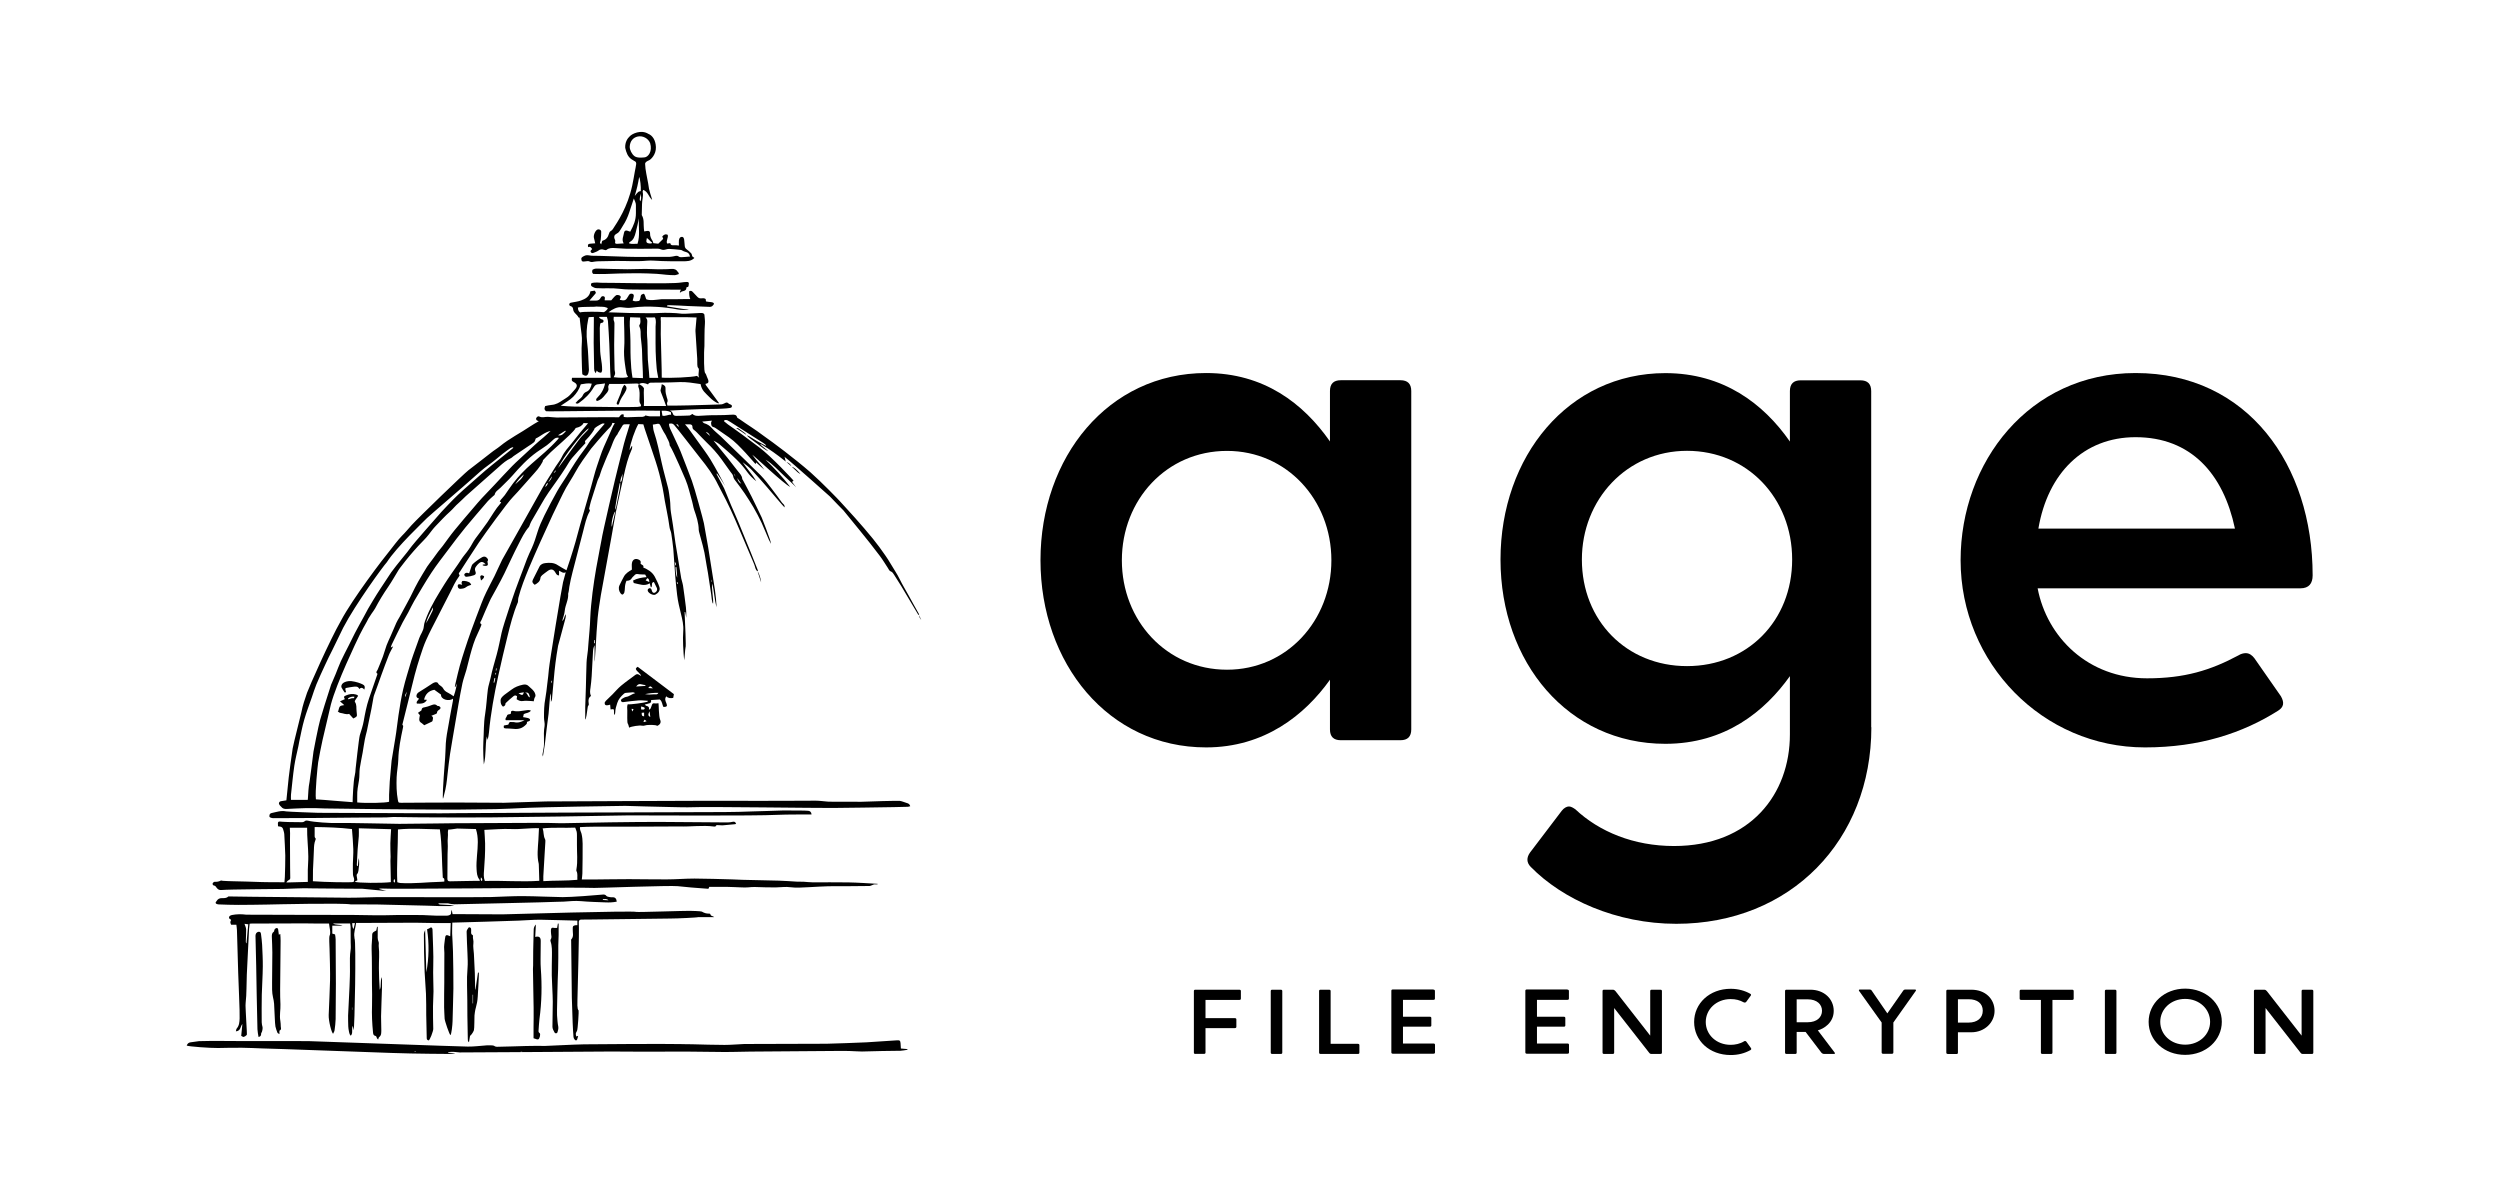 <?xml version="1.0" encoding="utf-8"?>
<!-- Generator: Adobe Illustrator 23.0.3, SVG Export Plug-In . SVG Version: 6.00 Build 0)  -->
<svg version="1.1" id="Livello_1" xmlns="http://www.w3.org/2000/svg" xmlns:xlink="http://www.w3.org/1999/xlink" x="0px" y="0px"
	 viewBox="0 0 298.9 141.89" style="enable-background:new 0 0 298.9 141.89;" xml:space="preserve">
<g>
	<g>
		<path d="M160.3,88.5c-0.86,0-1.29-0.43-1.29-1.29v-5.94c-3.01,4.22-7.83,8.09-14.81,8.09c-11.71,0-19.8-10.07-19.8-22.38
			c0-12.31,8.09-22.38,19.8-22.38c6.89,0,11.62,3.61,14.81,8.18v-6.03c0-0.86,0.43-1.29,1.29-1.29h7.14c0.86,0,1.29,0.43,1.29,1.29
			v40.46c0,0.86-0.43,1.29-1.29,1.29H160.3z M146.7,80.07c7.14,0,12.48-5.85,12.48-13.08c0-7.23-5.34-13.08-12.48-13.08
			c-7.23,0-12.57,5.85-12.57,13.08C134.13,74.21,139.47,80.07,146.7,80.07z"/>
		<path d="M223.74,86.95c0,13.51-9.64,23.5-23.33,23.5c-7.14,0-13.6-2.93-17.39-6.8c-0.52-0.52-0.52-1.12-0.09-1.72l3.79-4.99
			c0.26-0.34,0.6-0.52,0.86-0.52c0.26,0,0.52,0.17,0.77,0.34c2.84,2.67,6.97,4.39,11.79,4.39c9.12,0,13.86-6.2,13.86-13.34v-6.97
			c-3.01,4.22-7.75,8.09-14.89,8.09c-11.62,0-19.71-9.73-19.71-22.03s8.09-22.29,19.71-22.29c6.89,0,11.71,3.61,14.89,8.18v-6.03
			c0-0.86,0.43-1.29,1.29-1.29h7.14c0.86,0,1.29,0.43,1.29,1.29V86.95z M201.7,79.64c7.23,0,12.57-5.42,12.57-12.74
			c0-7.32-5.34-13-12.57-13c-7.23,0-12.57,5.85-12.57,13C189.13,74.21,194.47,79.64,201.7,79.64z"/>
		<path d="M267.64,78.35c0.26-0.17,0.6-0.26,0.86-0.26c0.43,0,0.77,0.26,1.03,0.6l3.18,4.56c0.43,0.77,0.34,1.29-0.34,1.72
			c-4.22,2.67-9.38,4.39-15.92,4.39c-12.22,0-22.04-10.07-22.04-22.38c0-11.71,8.18-22.38,20.92-22.38
			c13.43,0,21.17,11.02,21.17,24.19c0,0.95-0.43,1.55-1.46,1.55h-31.42c1.12,5.85,6.02,10.76,13.08,10.76
			C261.18,81.1,264.28,80.15,267.64,78.35z M267.21,63.2c-1.38-6.54-5.25-10.93-11.88-10.93c-6.2,0-10.5,4.3-11.62,10.93H267.21z"/>
	</g>
	<g>
		<g>
			<path d="M142.92,126.01c-0.12,0-0.18-0.06-0.18-0.16v-7.36c0-0.11,0.06-0.16,0.18-0.16h5.26c0.12,0,0.18,0.06,0.18,0.16v0.9
				c0,0.11-0.06,0.16-0.18,0.16h-4.05v2.18h3.51c0.12,0,0.18,0.05,0.18,0.16v0.87c0,0.09-0.05,0.16-0.18,0.16h-3.51v2.92
				c0,0.11-0.06,0.16-0.18,0.16H142.92z"/>
			<path d="M152.11,126.01c-0.12,0-0.18-0.06-0.18-0.16v-7.36c0-0.11,0.06-0.16,0.18-0.16h1.02c0.12,0,0.18,0.06,0.18,0.16v7.36
				c0,0.11-0.06,0.16-0.18,0.16H152.11z"/>
			<path d="M157.89,126.01c-0.12,0-0.18-0.06-0.18-0.16v-7.36c0-0.11,0.06-0.16,0.18-0.16h1.02c0.12,0,0.18,0.06,0.18,0.16v6.31
				h3.26c0.12,0,0.18,0.06,0.18,0.16v0.89c0,0.11-0.06,0.16-0.18,0.16H157.89z"/>
			<path d="M171.38,118.32c0.13,0,0.18,0.08,0.18,0.16v0.9c0,0.11-0.06,0.16-0.18,0.16h-3.64v2.02h3.21c0.12,0,0.18,0.06,0.18,0.16
				v0.87c0,0.11-0.06,0.16-0.18,0.16h-3.21v2.01h3.65c0.12,0,0.18,0.06,0.18,0.16v0.9c0,0.11-0.06,0.16-0.18,0.16h-4.86
				c-0.12,0-0.18-0.06-0.18-0.16v-7.36c0-0.11,0.06-0.16,0.18-0.16H171.38z"/>
			<path d="M187.4,118.32c0.13,0,0.18,0.08,0.18,0.16v0.9c0,0.11-0.06,0.16-0.18,0.16h-3.64v2.02h3.21c0.12,0,0.18,0.06,0.18,0.16
				v0.87c0,0.11-0.06,0.16-0.18,0.16h-3.21v2.01h3.65c0.12,0,0.18,0.06,0.18,0.16v0.9c0,0.11-0.06,0.16-0.18,0.16h-4.86
				c-0.12,0-0.18-0.06-0.18-0.16v-7.36c0-0.11,0.06-0.16,0.18-0.16H187.4z"/>
			<path d="M197.47,126.01c-0.16,0-0.22-0.04-0.31-0.16l-4.17-5.33v5.33c0,0.11-0.06,0.16-0.18,0.16h-1.03
				c-0.12,0-0.18-0.06-0.18-0.16v-7.36c0-0.11,0.06-0.16,0.18-0.16h1.04c0.16,0,0.23,0.07,0.32,0.16l4.16,5.33v-5.33
				c0-0.11,0.06-0.16,0.18-0.16h1.04c0.12,0,0.18,0.06,0.18,0.16v7.36c0,0.11-0.06,0.16-0.18,0.16H197.47z"/>
			<path d="M208.78,119.78c-0.04,0.05-0.1,0.09-0.18,0.09c-0.04,0-0.07-0.01-0.12-0.03c-0.48-0.26-0.94-0.39-1.56-0.39
				c-1.71,0-2.98,1.22-2.98,2.74c0,1.52,1.27,2.73,2.98,2.73c0.53,0,1.12-0.12,1.6-0.42c0.05-0.03,0.09-0.04,0.12-0.04
				c0.06,0,0.11,0.03,0.16,0.09l0.54,0.75c0.07,0.1,0.05,0.19-0.06,0.25c-0.7,0.39-1.48,0.59-2.36,0.59c-2.53,0-4.37-1.71-4.37-3.95
				c0-2.22,1.84-3.97,4.37-3.97c0.92,0,1.71,0.24,2.33,0.59c0.11,0.06,0.13,0.13,0.07,0.23L208.78,119.78z"/>
			<path d="M219.34,125.83c0.09,0.12,0.06,0.18-0.1,0.18h-1.15c-0.13,0-0.24-0.06-0.33-0.16l-1.88-2.47h-1.07v2.47
				c0,0.11-0.06,0.16-0.18,0.16h-1.03c-0.12,0-0.18-0.06-0.18-0.16v-7.36c0-0.11,0.06-0.16,0.18-0.16h2.84c1.67,0,2.8,1.12,2.8,2.53
				c0,1.44-1.22,2.15-1.9,2.33L219.34,125.83z M214.81,119.47v2.75h1.32c1.11,0,1.71-0.61,1.71-1.37c0-0.76-0.6-1.37-1.71-1.37
				H214.81z"/>
			<path d="M225.65,121.16l1.92-2.75c0.05-0.07,0.12-0.1,0.21-0.1h1.2c0.1,0,0.12,0.09,0.07,0.16l-2.68,3.78v3.58
				c0,0.11-0.06,0.16-0.18,0.16h-1.04c-0.12,0-0.18-0.06-0.18-0.16v-3.58l-2.7-3.78c-0.05-0.08-0.02-0.16,0.07-0.16h1.21
				c0.1,0,0.17,0.03,0.21,0.1L225.65,121.16z"/>
			<path d="M232.88,126.01c-0.12,0-0.18-0.06-0.18-0.16v-7.36c0-0.11,0.06-0.16,0.18-0.16h2.81c1.7,0,2.78,1.12,2.78,2.53
				c0,1.36-1.16,2.56-2.78,2.56h-1.6v2.44c0,0.11-0.06,0.16-0.18,0.16H232.88z M234.09,122.26h1.29c1.02,0,1.68-0.55,1.68-1.42
				c0-0.88-0.66-1.37-1.68-1.37h-1.29V122.26z"/>
			<path d="M244.19,126.01c-0.12,0-0.18-0.06-0.18-0.16v-6.3h-2.36c-0.12,0-0.18-0.06-0.18-0.16v-0.9c0-0.11,0.06-0.16,0.18-0.16
				h6.1c0.12,0,0.18,0.06,0.18,0.16v0.9c0,0.11-0.06,0.16-0.18,0.16h-2.36v6.3c0,0.11-0.06,0.16-0.18,0.16H244.19z"/>
			<path d="M251.84,126.01c-0.12,0-0.18-0.06-0.18-0.16v-7.36c0-0.11,0.06-0.16,0.18-0.16h1.02c0.12,0,0.18,0.06,0.18,0.16v7.36
				c0,0.11-0.06,0.16-0.18,0.16H251.84z"/>
			<path d="M265.64,122.17c0,2.2-1.9,3.95-4.38,3.95c-2.48,0-4.37-1.71-4.37-3.95c0-2.22,1.89-3.97,4.37-3.97
				C263.74,118.21,265.64,119.95,265.64,122.17z M264.24,122.17c0-1.52-1.27-2.74-2.98-2.74c-1.71,0-2.98,1.22-2.98,2.74
				c0,1.52,1.27,2.73,2.98,2.73C262.95,124.9,264.24,123.69,264.24,122.17z"/>
			<path d="M275.35,126.01c-0.16,0-0.22-0.04-0.31-0.16l-4.17-5.33v5.33c0,0.11-0.06,0.16-0.18,0.16h-1.03
				c-0.12,0-0.18-0.06-0.18-0.16v-7.36c0-0.11,0.06-0.16,0.18-0.16h1.04c0.16,0,0.23,0.07,0.32,0.16l4.16,5.33v-5.33
				c0-0.11,0.06-0.16,0.18-0.16h1.04c0.12,0,0.18,0.06,0.18,0.16v7.36c0,0.11-0.06,0.16-0.18,0.16H275.35z"/>
		</g>
	</g>
	<g>
		<path d="M109.23,72.27c-0.38-0.68-0.75-1.38-1.15-2.06c-0.34-0.57-0.67-1.34-1.04-1.9c-0.45-0.69-0.71-1.22-1.19-1.9
			c-0.52-0.74-0.9-1.28-1.47-1.98c-0.63-0.79-1.47-1.74-2.14-2.5c-0.52-0.59-1.3-1.42-1.83-2.01c-0.16-0.18-2.04-2.14-3.51-3.45
			c-2.03-1.76-4.38-3.5-5.64-4.39c-0.94-0.72-1.83-1.25-2.92-2.02c-0.08-0.04-0.19-0.09-0.21-0.16c-0.08-0.33-0.33-0.33-0.59-0.32
			c-0.63,0.03-1.26,0.07-1.89,0.06c-0.71-0.01-1.42,0.04-2.13,0.08c-0.29,0.01-0.54-0.03-0.74-0.23c-0.13,0.07-0.24,0.18-0.35,0.19
			c-0.52,0.03-1.05,0.03-1.58,0.04c-0.2,0.01-0.35-0.07-0.4-0.25c-0.06-0.18-0.17-0.29-0.34-0.38c1.27-0.08,2.52-0.14,3.77-0.18
			c0.18-0.01,3.41,0.01,3.57-0.2c0.12-0.16,0.07-0.28-0.13-0.36c-0.08-0.03-0.18-0.06-0.23-0.12c-0.14-0.15-0.27-0.12-0.43-0.03
			c-0.14,0.07-0.29,0.14-0.44,0.15c-0.62,0.03-1.24,0.04-1.85,0.06c-0.55,0.02-3.59,0.11-4.58,0.08c-0.01-0.13-0.07-0.27-0.03-0.35
			c0.13-0.22,0.03-0.41-0.03-0.6c-0.1-0.34-0.19-0.68-0.16-1.04c0.02-0.3-0.1-0.45-0.45-0.57c-0.04,0.21-0.05,0.41-0.12,0.61
			c-0.05,0.14-0.02,0.24,0.03,0.37c0.21,0.52,0.4,1.04,0.61,1.63c-0.91,0-1.76,0-2.66,0c0.06-0.71-0.05-1.42,0.01-2.13
			c-0.21-0.32-0.35-0.33-0.6-0.49c0.36-0.21,0.72-0.12,1.09,0.04c0.11-0.24,0.32-0.21,0.52-0.21c0.72-0.01,1.44,0,2.16-0.03
			c0.77-0.03,1.54-0.08,2.32,0.02c0.44,0.06,0.87,0.12,1.28,0.18c0.14,0.79,0.61,1.09,1.09,1.59c0.26,0.27,0.69,0.61,1.05,0.73
			c0.02-0.02,0.03-0.04,0.05-0.07c-0.53-0.72-1.06-1.45-1.59-2.17c0-0.04,0-0.08,0.01-0.12c0.43-0.04,0.4-0.32,0.15-0.83
			c-0.07-0.16-0.1-0.33-0.2-0.43c-0.2-0.21-0.13-2.15-0.14-2.45c0-0.26,0.03-0.53,0.04-0.79c0.02-0.9-0.01-1.8,0.06-2.69
			c0.03-0.36-0.04-0.7-0.06-1.05c0-0.07-0.09-0.16-0.16-0.19c-0.09-0.04-0.21-0.03-0.31-0.03c-0.59,0.03-1.17,0.06-1.76,0.09
			c-0.03,0-0.43,0-0.46,0c-0.56-0.07-0.84-0.08-1.4-0.1c-0.92-0.04-1.51,0.05-2.43,0.04c-0.79,0-1.71-0.01-2.5-0.03
			c-0.45-0.01-1.04-0.03-1.48-0.05c-0.28-0.01-0.6-0.01-0.97-0.03c0.49-0.39,1.06-0.67,1.56-0.6c0.42,0.06,0.82,0.1,1.25,0.04
			c0.99-0.14,1.99-0.15,2.99-0.09c0.83,0.05,1.65,0.15,2.47,0.31c0.36,0.07,1.06,0.07,1.34,0c0-0.03-0.62-0.03-0.88-0.09
			c-0.25-0.05-0.64-0.09-0.89-0.14c-0.25-0.05-0.51-0.08-0.83-0.14c-0.11-0.17,0.29-0.14,0.31-0.14c0.8,0.01,1.43,0.07,2.23,0.1
			c0.85,0.03,1.7,0.07,2.56,0.1c0.22,0.01,0.36-0.11,0.5-0.34c0.03-0.3-0.65-0.21-0.95-0.31c-0.01-0.1-0.03-0.19-0.04-0.29
			c-0.18-0.12-0.35-0.1-0.51-0.08c-0.27,0.04-0.42-0.1-0.57-0.27c-0.16-0.17-0.33-0.34-0.48-0.51c-0.11-0.12-0.24-0.15-0.41-0.07
			c-0.01,0.25-0.01,0.64,0.13,0.94c-0.46-0.01-1.31,0.01-1.54,0.01c-0.76,0.01-1.06-0.01-1.86,0c-0.64,0.06-1.4,0.21-1.86,0.01
			c-0.09-0.17-0.16-0.64-0.32-0.66c-0.33,0.12-0.33,0.12-0.38,0.5C76.47,35.92,76.5,36,76.25,36c-0.24,0.04-0.42,0.03-0.61-0.07
			c0.06-0.21,0.11-0.35,0.13-0.49c0.04-0.21-0.07-0.33-0.28-0.33c-0.21-0.01-0.28,0.14-0.37,0.3c-0.29,0.52-0.43,0.58-1.01,0.44
			c0.01-0.04,0-0.08,0.02-0.11c0.12-0.15,0.13-0.32-0.04-0.41c-0.12-0.06-0.35-0.09-0.44-0.02c-0.21,0.15-0.37,0.38-0.57,0.6
			c-0.23,0-0.5,0-0.78,0c0-0.06-0.01-0.1,0-0.14c0.04-0.14,0.04-0.29-0.11-0.34c-0.15-0.05-0.29-0.01-0.38,0.18
			c-0.09,0.22-0.3,0.33-0.54,0.33c-0.24,0-0.49,0-0.8,0c0.24-0.27,0.43-0.51,0.64-0.74c0.17-0.19,0.18-0.2-0.01-0.45
			c-0.17,0.02-0.33,0.05-0.51,0.08c-0.11,0.65-0.61,0.91-1.13,1.1c-0.36,0.13-0.76,0.17-1.15,0.25c-0.13,0.02-0.23,0.06-0.25,0.2
			c-0.01,0.13,0.06,0.19,0.17,0.22c0.2,0.06,0.28,0.19,0.3,0.41c0.04,0.42,0.49,0.58,0.63,0.94c0.16-0.01,0.15,0.1,0.16,0.21
			c0.03,0.33,0.08,0.65,0.11,0.98c0.06,0.56,0.18,1.13,0.14,1.69c-0.08,1.06-0.01,2.11,0.01,3.16c0,0.26,0.03,0.52,0.04,0.76
			c0.47,0.34,0.73,0.19,0.79-0.5c0-0.01,0-0.03,0-0.04c-0.07-1.09-0.07-2.18-0.21-3.26c-0.12-0.91-0.07-1.84,0.12-2.76
			c0.02-0.09,0.05-0.17,0.07-0.27c0.2-0.01,0.38-0.02,0.61-0.03c0,0.18,0,0.33,0,0.49c-0.01,0.87-0.02,1.74-0.02,2.61
			c0.01,0.94,0.03,1.87,0.05,2.81c0,0.17,0,0.34,0.03,0.51c0.01,0.08,0.07,0.15,0.16,0.32c0.06-0.16,0.1-0.24,0.13-0.33
			c0.09,0.1,0.12,0.17,0.16,0.18c0.12,0.04,0.25,0.1,0.36,0.07c0.06-0.02,0.11-0.19,0.12-0.29c0-0.25-0.01-0.5-0.04-0.75
			c-0.06-0.5-0.16-0.99-0.19-1.49c-0.04-0.93-0.04-1.87-0.05-2.8c0-0.18,0.04-0.36,0.06-0.54c0.05-0.03,0.09-0.06,0.12-0.07
			c0.14-0.02,0.27-0.04,0.27-0.22c0-0.15-0.1-0.18-0.23-0.21c-0.11-0.03-0.2-0.14-0.3-0.21c0.01-0.03,0.02-0.05,0.03-0.08
			c0.29,0,0.59,0,0.9,0c0.04,0.17,0.12,0.36,0.13,0.55c0.06,0.89,0.12,1.79,0.16,2.69c0.05,1.11,0.07,2.21,0.11,3.32
			c0.01,0.23,0.03,0.46,0.05,0.72c-1.57,0-3.1,0-4.62,0c-0.07,0.33-0.04,0.38,0.22,0.52c0.4,0.2,0.46,0.47,0.17,0.82
			c-0.17,0.2-0.34,0.4-0.52,0.59c-0.12,0.13-0.24,0.25-0.37,0.35c-0.2,0.15-0.42,0.27-0.63,0.41c-0.39,0.27-0.79,0.51-1.29,0.55
			c-0.27,0.02-0.54,0.09-0.79,0.14c-0.12,0.37-0.12,0.37,0.09,0.61c-0.09,0.08,9.04-0.12,13.65-0.05c-0.04,0.11,0.02,0.53-0.02,0.67
			c-0.4,0-0.8,0.01-1.19,0c-0.16-0.01-0.32-0.06-0.54-0.11c-0.17,0.22-0.48,0.17-0.79,0.17c-0.46,0.01-0.92,0.04-1.38,0.05
			c-0.14,0-0.28-0.02-0.43-0.04c0-0.11,0-0.2,0-0.29c-0.36-0.13-0.43,0.25-0.59,0.33c-0.33-0.04-7.18,0.04-7.44,0.03
			c-0.34-0.01-0.68-0.06-1.02-0.08c-0.35-0.02-0.69,0.14-1.04-0.04c-0.13-0.07-0.25,0.02-0.34,0.14c-0.08,0.12-0.05,0.23,0.05,0.32
			c0.04,0.04,0.12,0.05,0.23,0.1c-0.41,0.24-0.7,0.4-0.98,0.59c-1.21,0.82-2.53,1.47-3.66,2.4c-0.34,0.28-0.73,0.5-1.07,0.78
			c-0.32,0.27-2.14,1.65-2.7,2.09c-0.6,0.47-5.88,5.57-6.81,6.58c-0.39,0.43-0.75,0.88-1.16,1.28c-0.38,0.37-1.25,1.52-1.37,1.67
			c-0.88,1.06-4.49,5.8-5.9,8.45c-1.36,2.37-3.84,8-4.06,8.63c-0.26,0.76-0.52,1.51-0.67,2.3c-0.1,0.49-0.92,3.62-1.05,4.36
			c-0.12,0.69-0.44,3.2-0.47,3.45c-0.1,0.9-0.19,1.81-0.28,2.75c-0.2,0.03-0.41,0.07-0.63,0.1c-0.16,0.02-0.25,0.12-0.26,0.26
			c-0.01,0.08,0.07,0.18,0.12,0.26c0.04,0.06,0.12,0.1,0.16,0.16c0.16,0.21,0.38,0.26,0.63,0.25c0.78-0.03,1.55-0.09,2.33-0.1
			c0.75-0.01,1.5,0,2.25,0.04c0.71,0.03,11.13,0.14,15.64,0.14c0.72,0,3.91-0.06,4.78-0.06c0.3,0,2.91-0.1,3.91-0.16
			c1-0.06,11.01-0.24,11.59-0.23c0.05,0,4.25,0.13,5.42,0.14c0.21,0,2.03,0.06,2.72,0.02c1.26-0.08,15.17,0.11,16.68,0.09
			c0.63-0.01,6.52-0.07,7.29-0.1c0.55-0.02,1.11-0.02,1.66-0.04c0.09,0,0.19-0.04,0.3-0.07c-0.07-0.25-0.22-0.33-0.41-0.38
			c-0.14-0.04-0.27-0.09-0.41-0.14c-0.15-0.04-0.29-0.11-0.44-0.12c-0.25-0.02-3.64,0.06-4.56,0.11c-0.43,0.02-3.52-0.02-3.93-0.01
			c-0.08,0-0.16-0.01-0.24-0.02c-0.25-0.02-0.49-0.05-0.74-0.07c-0.24-0.02-0.48-0.04-0.71-0.03c-0.83,0.02-5.75,0.01-6.65,0.02
			c-0.63,0.01-5.53-0.01-5.83-0.01c-0.81-0.02-18.52,0.09-19.63,0.08c-0.33,0-4.97,0.16-5.02,0.16c-0.28,0.01-5.25-0.03-5.59-0.03
			c-0.87,0.01-3.11,0-3.36,0.01c-0.51,0.01-2.73,0.01-3.32,0.02c-0.33,0-0.36,0-0.42-0.32c-0.17-0.9-0.18-1.81-0.15-2.72
			c0.03-0.71,0.18-1.42,0.2-2.12c0.03-1.3,0.29-2.56,0.56-3.83c0.02-0.08,0.04-0.22,0-0.25c-0.11-0.08-0.06-0.16-0.04-0.24
			c0.24-0.97,0.49-1.94,0.73-2.92c0.24-0.96,0.46-1.92,0.71-2.88c0.2-0.74,0.41-1.47,0.65-2.2c0.22-0.68,0.44-1.36,0.73-2
			c0.4-0.9,0.87-1.78,1.32-2.66c0.51-1,1.03-1.99,1.53-2.99c0.33-0.66,0.63-1.34,1.07-1.93c0.04-0.05,0.09-0.15,0.07-0.17
			c-0.2-0.18-0.02-0.3,0.06-0.43c0.25-0.4,0.51-0.8,0.77-1.2c0.49-0.75,0.97-1.5,1.47-2.25c0.73-1.08,3.38-4.74,4.06-5.43
			c0.59-0.59,2.32-2.61,2.62-2.92c0.42-0.43,1.09-1.41,0.97-1.48c0.33-0.34,0.62-0.67,0.95-0.98c0.47-0.44,0.96-0.86,1.43-1.29
			c0.27-0.25,1.37-1.21,1.53-1.57c0.01-0.03,0.08-0.05,0.13-0.06c0.35-0.08,0.66-0.23,0.83-0.56c0.17,0.01,0.33,0.01,0.54,0.02
			c-0.08,0.09-0.12,0.14-0.16,0.19c-0.25,0.3-0.51,0.6-0.76,0.9c-0.34,0.42-0.67,0.84-1.01,1.27c-0.43,0.54-0.91,1.04-1.21,1.68
			c-0.19,0.4-0.49,0.75-0.73,1.13c-0.7,1.12-1.41,2.22-2.04,3.39c-0.59,1.1-4.34,7.71-4.36,7.76c-0.18,0.37-0.35,0.74-0.52,1.1
			c-0.13,0.29-0.26,0.58-0.4,0.86c-0.32,0.63-0.66,1.26-0.97,1.9c-0.21,0.44-0.41,0.88-0.58,1.34c-0.43,1.11-0.84,2.22-1.25,3.33
			c-0.27,0.73-0.51,1.47-0.75,2.2c-0.21,0.65-0.42,1.31-0.6,1.96c-0.17,0.63-0.32,1.28-0.47,1.92c-0.02,0.1-0.05,0.21-0.07,0.31
			c-0.02,0.1-0.04,0.2-0.05,0.3c0.02,0,0.03,0.01,0.05,0.01c0.06-0.14,0.13-0.28,0.19-0.42c-0.04,0.35-0.12,0.67-0.21,1
			c-0.05,0.19-0.12,0.37-0.17,0.52c-0.22-0.14-0.42-0.3-0.65-0.41c-0.26-0.13-0.48-0.27-0.61-0.54c-0.05-0.1-0.14-0.19-0.24-0.26
			c-0.15-0.11-0.3-0.19-0.38-0.37c-0.03-0.07-0.18-0.12-0.26-0.11c-0.14,0.02-0.28,0.07-0.39,0.15c-0.53,0.34-1.05,0.7-1.59,1.02
			c-0.19,0.11-0.3,0.24-0.33,0.45c-0.02,0.22,0.15,0.29,0.31,0.34c-0.09,0.22-0.37,0.33-0.26,0.6c0.47,0.02,0.93,0.05,1.21-0.45
			c-0.13-0.01-0.24-0.02-0.35-0.02c0.16-0.67,0.56-1.06,1.23-1.18c0.25,0.18,0.51,0.37,0.8,0.58c-0.06,0.57,0.94,0.86,1.43,0.48
			c0,0.08,0.01,0.14,0,0.21c-0.1,0.52-0.2,1.03-0.29,1.55c-0.15,0.83-0.3,1.66-0.44,2.49c-0.06,0.36-0.1,0.73-0.13,1.1
			c-0.04,0.58-0.03,1.16-0.08,1.73c-0.05,0.56-0.31,4-0.28,4.67c0,0,0.03,0.4,0.03,0.19c0.08-0.17,0.09-0.34,0.14-0.5
			c0.22-0.76,0.31-1.55,0.39-2.33c0.09-0.84,0.19-1.68,0.31-2.51c0.17-1.09,0.37-2.18,0.55-3.27c0.15-0.9,0.3-1.79,0.46-2.69
			c0.15-0.83,0.29-1.66,0.47-2.48c0.12-0.54,0.32-1.06,0.47-1.59c0.16-0.6,0.3-1.2,0.46-1.8c0.24-0.88,0.49-1.75,0.9-2.57
			c0.15-0.3,0.27-0.6,0.4-0.91c0.02-0.06,0.06-0.17,0.04-0.18c-0.29-0.16-0.06-0.37,0-0.5c0.29-0.72,0.62-1.43,0.93-2.14
			c0.06-0.13,0.12-0.26,0.18-0.39c0.06-0.12,1.18-2.1,1.63-3.04c0.57-1.19,1.11-2.39,1.72-3.56c0.36-0.7,0.7-1.42,1.23-2.02
			c0.03-0.04,0.04-0.09,0.06-0.14c0.07-0.17,0.12-0.35,0.21-0.5c0.38-0.68,0.79-1.34,1.17-2.02c0.56-1.02,1.24-1.96,1.92-2.9
			c0.36-0.5,0.7-1.02,1.04-1.54c0.25-0.38,0.46-0.8,0.76-1.15c0.5-0.6,1.05-1.17,1.59-1.76c-0.09-0.22-0.09-0.24,0.11-0.43
			c0.4-0.38,1.05-1.28,0.96-1.32c0.23-0.21,0.42-0.31,0.61-0.42c0.38-0.21,0.38-0.21,0.62-0.15c-0.12,0.14-0.23,0.27-0.34,0.39
			c-0.44,0.51-0.88,1.01-1.3,1.54c-0.28,0.35-0.48,0.76-0.76,1.11c-0.8,1.03-1.48,2.14-2.16,3.25c-0.37,0.59-0.78,1.16-1.12,1.77
			c-0.53,0.95-1.05,1.92-1.53,2.9c-0.32,0.66-0.63,1.33-0.84,2.03c-0.19,0.63-0.39,1.26-0.66,1.86c-0.2,0.44-0.42,0.88-0.59,1.33
			c-0.32,0.82-0.6,1.66-0.93,2.48c-0.44,1.09-1.87,5.3-2.1,6.34c-0.19,0.86-0.35,1.73-0.58,2.58c-0.25,0.94-0.55,1.87-0.74,2.83
			c-0.09,0.45-0.26,0.89-0.32,1.34c-0.13,0.99-0.17,2-0.33,2.98c-0.18,1.09-0.14,2.18-0.21,3.27c-0.06,0.83,0.03,2.61,0.06,2.74
			c0.3-1.16,0.13-2.28,0.36-3.36c0.02,0.14,0.05,0.28,0.07,0.42c0.11-0.3,0.15-0.59,0.18-0.88c0.21-2.3,0.63-4.57,1.12-6.82
			c0.34-1.56,0.71-3.11,1.09-4.66c0.34-1.39,0.69-2.78,1.25-4.1c0.02-0.06,0.01-0.13,0.02-0.19c0.01-0.12,0.01-0.24,0.04-0.35
			c0.31-1.2,0.77-2.35,1.24-3.5c0.45-1.08,0.93-2.15,1.41-3.23c0.48-1.07,0.97-2.14,1.46-3.2c0.28-0.6,0.57-1.19,0.86-1.78
			c0.24-0.48,0.47-0.98,0.73-1.44c0.35-0.61,0.75-1.2,1.08-1.81c0.55-1.01,1.23-1.93,1.91-2.86c0.11-0.15,1.38-1.64,2-2.29
			c0.22-0.23,0.48-0.42,0.54-0.79c0.09,0.01,0.19,0.02,0.3,0.03c-0.08,0.14-0.16,0.25-0.21,0.36c-0.37,0.82-0.73,1.64-1.09,2.45
			c-0.34,0.76-0.56,1.56-0.84,2.34c-0.27,0.79-0.45,1.59-0.68,2.39c-0.13,0.48-0.27,0.96-0.41,1.44c-0.3,1.05-0.61,2.1-0.91,3.15
			c-0.19,0.68-0.36,1.37-0.56,2.06c-0.19,0.67-0.4,1.33-0.61,2c-0.15,0.48-0.32,0.96-0.47,1.4c-0.35-0.21-0.71-0.38-1.03-0.6
			c-0.46-0.32-0.97-0.32-1.48-0.26c-0.28,0.03-0.57,0.13-0.72,0.42c-0.27,0.51-0.53,1.03-0.78,1.55c-0.13,0.27-0.07,0.41,0.21,0.63
			c0.34-0.19,0.65-0.39,0.69-0.84c0.01-0.11,0.12-0.24,0.21-0.32c0.2-0.17,0.42-0.32,0.63-0.48c0.41-0.31,0.71-0.25,0.96,0.2
			c0.09,0.16,0.18,0.32,0.42,0.32c0-0.19,0-0.37,0-0.57c0.27,0.11,0.48,0.36,0.8,0.19c-0.12,0.43-0.22,0.8-0.32,1.18
			c-0.15,0.58-1.63,9.63-1.69,10.38c-0.05,0.6-0.12,1.21-0.2,1.81c-0.07,0.57-0.12,1.15-0.23,1.72c-0.15,0.76-0.16,1.52-0.16,2.28
			c0,0.34,0.12,0.69,0.07,1.01c-0.1,0.57-0.09,1.14-0.07,1.72c0.01,0.25,0.01,0.5-0.02,0.75c-0.04,0.31-0.11,0.62-0.16,0.93
			c-0.01,0.06,0.03,0.13,0.05,0.25c0.08-0.52,0.17-0.97,0.23-1.43c0.08-0.6,0.14-1.21,0.21-1.81c0.08-0.63,0.17-1.25,0.24-1.88
			c0.07-0.72,0.12-1.44,0.18-2.17c0.01-0.09,0.05-0.17,0.07-0.26c0.02,0.01,0.04,0.69,0.03,1.02c0.07-0.12,0.12-0.24,0.13-0.37
			c0.08-0.77,0.15-1.55,0.21-2.33c0.11-1.31,0.27-2.62,0.5-3.91c0-0.03,0.01-0.05,0.01-0.08c0.27-1.02,0.55-2.03,0.82-3.05
			c0.06-0.22,0.14-0.45,0.1-0.76c-0.19,0.3-0.17,0.64-0.42,0.83c0.09-0.41,0.27-0.8,0.3-1.21c0.06-0.71,0.47-1.33,0.41-2.06
			c0-0.01,0.01-0.03,0.01-0.04c0.08-0.26,0.09-0.52,0.13-0.78c0.1-0.6,0.24-1.19,0.39-1.78c0.42-1.63,0.84-3.26,1.27-4.89
			c0.21-0.8,0.36-1.62,0.77-2.36c0.03-0.05,0.04-0.14,0.01-0.17c-0.12-0.11-0.06-0.21-0.03-0.32c0.06-0.23,0.1-0.46,0.17-0.69
			c0.26-0.83,0.52-1.66,0.79-2.48c0.06-0.19,0.17-0.35,0.24-0.54c0.1-0.27,0.16-0.55,0.27-0.82c0.3-0.73,0.58-1.47,0.92-2.19
			c0.32-0.68,0.47-1.43,0.97-2.02c0.02-0.03,0.02-0.08,0.04-0.11c0.19-0.31,0.37-0.63,0.57-0.94c0.04-0.06,0.12-0.11,0.19-0.12
			c0.21-0.01,0.43-0.01,0.66-0.01c-0.09,0.3-0.17,0.57-0.25,0.83c-0.15,0.49-0.31,0.97-0.44,1.47c-0.25,0.94-0.46,1.89-0.71,2.83
			c-0.23,0.84-1.89,7.97-1.98,8.69c-0.07,0.56-1.18,5.38-1.35,9.4c-0.03,0.97-0.13,1.94-0.21,2.92c-0.02,0.3-0.04,0.6-0.07,0.9
			c-0.05,0.48-0.14,0.96-0.16,1.45c-0.04,0.99-0.05,1.98-0.08,2.97c-0.02,0.79-0.06,1.58-0.08,2.37c-0.01,0.49,0,0.97,0,1.46
			c0.1,0.07,0.22-0.88,0.29-1.4c0.01-0.08,0.02-0.17,0.06-0.22c0.11-0.12,0.08-0.22,0.06-0.36c-0.05-0.31-0.02-0.62,0.28-0.82
			c-0.16-0.33-0.11-0.65-0.06-0.98c0.06-0.46,0.11-0.91,0.14-1.37c0.06-0.98,0.1-1.97,0.16-2.95c0.01-0.23,0.04-0.47,0.19-0.77
			c0,0.72,0,1.35,0,1.98c0.05-0.17,0.04-0.33,0.05-0.5c0.03-0.46,0.06-0.92,0.09-1.38c0.07-1.13,0.12-2.26,0.23-3.39
			c0.09-0.9,0.24-1.8,0.38-2.7c0.03-0.2,1.07-5.9,1.25-6.86c0.2-1.04,0.35-2.1,0.56-3.14c0.3-1.46,0.63-2.91,0.95-4.36
			c0.23-1.06,0.49-2.1,0.94-3.09c0.05-0.1,0.03-0.23,0.05-0.35c-0.02,0-0.05-0.01-0.07-0.01c-0.09,0.16-0.18,0.32-0.26,0.48
			c0.1-0.85,0.67-2.45,1.06-3.12c0.2,0.01,0.41,0.02,0.6,0.03c0.06,0.21,0.11,0.37,0.16,0.53c0.27,0.81,0.55,1.62,0.82,2.43
			c0.33,0.97,0.66,1.94,0.92,2.93c0.14,0.56,0.28,1.12,0.4,1.69c0.11,0.53,0.18,1.06,0.27,1.59c0.07,0.4,0.16,0.79,0.23,1.19
			c0.12,0.65,0.25,1.29,0.33,1.94c0.03,0.27,0.18,0.5,0.21,0.76c0.08,0.61,0.19,1.22,0.24,1.84c0.09,1.07,0.14,2.15,0.23,3.22
			c0.06,0.76,0.14,1.52,0.23,2.28c0.09,0.76,0.27,1.49,0.45,2.23c0.17,0.69,0.34,1.39,0.28,2.1c-0.08,0.87,0.01,2.53,0.11,3.48
			c0.06-0.3,0.11-1.32,0.16-1.53c0.09-0.03-0.05-2.85-0.11-4.23c0.03,0,0.05-0.01,0.08-0.01c0.04,0.23,0.08,0.46,0.12,0.69
			c0.01-0.42,0.01-0.84-0.04-1.25c-0.1-0.88-0.23-1.75-0.35-2.62c-0.01-0.09-0.04-0.18-0.06-0.27c-0.05-0.19-0.11-0.38-0.15-0.57
			c-0.16-0.92-0.3-1.85-0.45-2.77c-0.08-0.48-0.17-0.96-0.24-1.44c-0.11-0.72-0.2-1.43-0.3-2.15c-0.07-0.51-0.15-1.01-0.24-1.52
			c-0.09-0.51-0.05-1.02-0.12-1.53c-0.07-0.48-0.11-0.96-0.23-1.43c-0.25-1-0.54-1.99-0.76-2.99c-0.28-1.25-0.52-2.5-0.93-3.72
			c-0.09-0.26-0.09-0.56-0.13-0.84c0.2-0.03,0.34-0.04,0.48-0.08c0.22-0.06,0.35,0,0.44,0.21c0.11,0.26,0.26,0.51,0.39,0.76
			c0.08,0.15,0.2,0.28,0.26,0.43c0.14,0.38,0.43,0.7,0.44,1.13c0,0.05,0.04,0.1,0.07,0.14c0.41,0.65,1.79,3.87,1.82,3.96
			c0.36,0.85,0.54,1.76,0.8,2.64c0.04,0.13,0.06,0.25,0.09,0.38c0.05,0.21,0.08,0.42,0.15,0.61c0.27,0.78,0.54,1.57,0.55,2.41
			c0,0.07,0.01,0.13,0.03,0.2c0.29,1.12,0.65,2.22,0.8,3.38c0.07,0.52,0.19,1.03,0.27,1.55c0.14,0.86,0.26,1.72,0.39,2.58
			c0.02,0.13,0.1,1.12,0.23,1.1c0.06-0.49-0.21-1.9-0.11-2.39c0.25,0.93,0.25,1.91,0.53,2.83c-0.04-0.69-0.1-1.37-0.2-2.05
			c-0.26-1.71-0.53-3.41-0.81-5.11c-0.16-0.96-0.34-1.92-0.51-2.88c-0.08-0.42-1.13-4.27-1.44-5.08c-0.45-1.17-0.88-2.35-1.35-3.51
			c-0.3-0.74-0.68-1.46-1-2.19c-0.15-0.35-0.39-0.69-0.38-1.12c0.23-0.05,0.42-0.06,0.59,0.12c0.37,0.39,2.71,3.45,3.14,3.98
			c0.81,1,1.58,2.04,2.14,3.21c0.29,0.61,0.64,1.18,0.93,1.79c0.38,0.77,0.75,1.54,1.09,2.33c0.52,1.18,1.01,2.37,1.52,3.56
			c0.2,0.46,0.39,0.92,0.59,1.38c0.07,0.15,0.12,0.31,0.19,0.46c0.12,0.28,0.11,0.62,0.4,0.82c0.02-0.04,0.04-0.09,0.03-0.13
			c-0.28-0.71-0.55-1.42-0.84-2.12c-0.49-1.22-0.99-2.43-1.49-3.65c-0.28-0.68-0.59-1.35-0.88-2.03c-0.28-0.66-0.53-1.33-0.82-1.99
			c-0.16-0.36-0.37-0.7-0.55-1.04c-0.12-0.23-0.25-0.47-0.37-0.7c0.02-0.01,0.04-0.03,0.07-0.04c0.13,0.19,0.27,0.37,0.39,0.57
			c0.2,0.31,0.39,0.62,0.58,0.92c0,0-1.16-2.2-1.76-3.17c-0.43-0.69-0.93-1.35-1.4-2.01c-0.39-0.55-0.78-1.1-1.18-1.64
			c-0.13-0.18-0.28-0.34-0.46-0.55c0.23,0,0.41-0.01,0.59,0c0.18,0.01,0.31,0.12,0.3,0.3c-0.01,0.21,0.1,0.31,0.24,0.41
			c0.12,0.09,0.22,0.19,0.32,0.29c0.39,0.39,0.76,0.81,1.16,1.19c0.64,0.61,1.23,1.26,1.75,1.98c0.36,0.5,0.72,1.01,1.08,1.51
			c0.11,0.16,0.28,0.32,0.31,0.5c0.05,0.34,0.27,0.54,0.45,0.79c0.31,0.43,0.64,0.84,0.93,1.28c0.36,0.54,0.72,1.1,1.05,1.66
			c0.35,0.62,0.69,1.24,0.99,1.89c0.3,0.64,0.55,1.31,0.84,1.96c0.08,0.18,0.18,0.34,0.27,0.51c0.03-0.01-0.09-0.36-0.13-0.52
			c-0.04-0.16-0.86-2.36-0.97-2.59c-0.41-0.84-0.8-1.69-1.22-2.52c-0.33-0.66-0.69-1.31-1.03-1.96c-0.03-0.06-0.09-0.11-0.09-0.17
			c-0.02-0.38-0.29-0.62-0.5-0.89c-0.42-0.55-0.85-1.1-1.29-1.65c-0.29-0.36-0.58-0.71-0.88-1.07c-0.26-0.31-0.51-0.63-0.76-0.95
			c-0.01-0.01,0.51,0.26,0.72,0.44c0.68,0.59,1.38,1.17,2.02,1.81c0.47,0.46,0.9,0.96,1.28,1.49c0.31,0.43,0.68,0.79,1.1,1.12
			c-0.47-0.81-1.12-1.5-1.64-2.28c0.39,0.29,0.77,0.59,1.1,0.94c0.62,0.66,1.21,1.34,1.81,2.03c0.43,0.5,1.99,2.35,2.1,2.43
			c0.05-0.33-0.2-0.42-0.31-0.58c-0.39-0.55-0.79-1.09-1.2-1.62c-0.43-0.56-0.85-1.13-1.34-1.63c-1.2-1.21-2.43-2.38-3.65-3.56
			c-0.39-0.38-0.77-0.76-1.16-1.13c-0.34-0.32-0.73-0.61-1.03-0.96c-0.26-0.31-0.57-0.48-0.94-0.59c-0.06-0.02-0.1-0.09-0.21-0.19
			c0.44-0.04,0.8-0.07,1.16-0.11c-0.13,0.24-0.11,0.24-0.08,0.48c0.03,0.25,0.21,0.27,0.38,0.33c0.05,0.02,0.1,0.05,0.14,0.08
			c0.53,0.36,1.06,0.72,1.59,1.1c0.75,0.53,1.37,1.2,2,1.87c0.39,0.42,0.77,0.86,1.15,1.29c0.01,0.01,0.04,0.01,0.06,0.02
			c0.01-0.04,0.02-0.07,0.04-0.18c0.35,0.31,0.67,0.6,0.99,0.88c-0.45-0.63-1.01-1.16-1.45-1.8c0.3,0.19,3.84,3.56,4.54,3.85
			c-0.92-1.18-1.9-2.25-2.95-3.25c0.44,0.24,0.81,0.58,1.17,0.91c0.38,0.35,0.75,0.71,1.11,1.07c0.34,0.35,1.06,0.96,1.38,1.33
			c-0.06-0.11-0.43-0.55-0.5-0.67c0.05-0.02,0.09-0.04,0.11-0.06c0.03-0.02,0.04-0.06,0.07-0.09c-0.03-0.05-2.63-2.88-4.14-4
			c-0.69-0.51-1.37-1.03-2.06-1.54c-0.54-0.4-1.09-0.78-1.64-1.17c-0.16-0.12-0.31-0.25-0.47-0.38c0.03-0.05,0.05-0.14,0.09-0.14
			c0.1-0.01,0.22-0.02,0.31,0.02c0.22,0.11,0.43,0.25,0.63,0.38c0.66,0.41,1.31,0.83,1.96,1.25c0.58,0.37,1.16,0.73,1.73,1.1
			c0.12,0.07,0.21,0.18,0.32,0.26c-0.02,0.02-0.03,0.04-0.05,0.06c-0.35-0.19-0.71-0.37-1.06-0.57c-0.32-0.18-0.62-0.39-0.93-0.57
			c-0.09-0.05-0.19-0.08-0.29-0.12c0.11,0.11,0.21,0.23,0.33,0.32c0.57,0.44,1.16,0.87,1.74,1.3c0.15,0.11,0.48,0.29,0.5,0.27
			c-0.32-0.26-0.64-0.53-0.96-0.79c0.1-0.03,0.15-0.01,0.21,0.03c0.93,0.56,1.81,1.19,2.66,1.87c0.07,0.06,0.15,0.11,0.22,0.16
			c-0.12-0.16-0.07-0.43-0.19-0.59c1.18,0.92,5.41,4.74,5.46,4.77c0.53,0.58,1.5,1.54,1.6,1.65c0.09,0.1,1.46,1.8,2,2.45
			c0.81,0.98,1.59,1.99,2.36,3c0.34,0.45,0.63,0.94,0.94,1.41c0.1,0.15,0.19,0.38,0.33,0.42c0.24,0.08,0.32,0.26,0.43,0.42
			c0.29,0.44,0.57,0.88,0.84,1.33c0.67,1.13,1.34,2.26,2.01,3.38c0.03,0.06,0.1,0.09,0.15,0.13c-0.01-0.06-0.02-0.12-0.04-0.17
			C109.64,73,109.43,72.64,109.23,72.27z M79.01,37.91c1.07,0.05,2.8-0.03,4.27,0.05c-0.04,0.44-0.08,0.85-0.11,1.26
			c-0.01,0.13-0.03,0.26-0.02,0.39c0.07,1.09,0.14,2.18,0.21,3.27c0.01,0.24,0.01,0.47,0.01,0.71c0.01,0.16,0.01,0.3,0.14,0.44
			c0.06,0.06,0.05,0.21,0.04,0.32c-0.01,0.27-0.1,0.54,0.05,0.81c-0.09-0.07-0.19-0.15-0.28-0.22c-0.54,0.17-3.35,0.29-4.2,0.21
			c0.02-0.57-0.11-4.24-0.12-5.2c0-0.51,0.02-1.03,0.01-1.54C79.01,38.24,78.97,38.14,79.01,37.91z M78.3,37.95
			c0.2,0.39,0.08,0.75,0.08,1.1c0,0.32,0,0.63,0,0.95c0,0.67-0.01,1.34,0.01,2.01c0.02,0.67,0.06,1.34,0.12,2.01
			c0.03,0.39,0.13,0.77,0.19,1.16c-0.33,0-0.68,0-1.06,0c-0.04-0.47-0.05-0.92-0.11-1.37c-0.14-1.05-0.07-2.1-0.13-3.15
			c-0.02-0.29-0.05-0.58-0.05-0.87c0-0.43,0.01-0.86,0.04-1.3c0.01-0.19-0.01-0.36-0.2-0.53C77.59,37.95,77.95,37.95,78.3,37.95z
			 M72.16,37.32c-0.41-0.06-2.45-0.08-2.8,0.03c-0.29-0.21-0.23-0.4-0.27-0.58c0.5-0.13,2.1-0.05,2.17-0.12
			c0.29,0.03,0.74,0.01,1.01,0.05c0.08,0.01,0.38,0.11,0.39,0.15C72.67,37.01,72.26,37.34,72.16,37.32z M75.34,37.93
			c0.35,0,0.83,0.04,1.2,0.04c0,0.29,0.11,0.59-0.08,0.87c-0.04,0.05-0.04,0.16-0.01,0.22c0.21,0.39,0.12,0.83,0.16,1.24
			c0.06,0.65,0.16,1.29,0.16,1.95c0.01,0.96,0.1,1.93,0.1,2.96c-0.32,0-0.91-0.05-1.25-0.05c-0.14-0.86-0.18-1.42-0.22-2.32
			c-0.04-0.91,0-1.93-0.05-2.84C75.31,39.4,75.25,38.54,75.34,37.93z M73.38,37.88c0.42,0,0.8,0,1.23,0c0,0.24,0,0.46,0,0.68
			c0.01,0.33,0.03,0.65,0.03,0.98c0,0.66,0.04,1.32-0.01,1.97c-0.05,0.66-0.01,1.31,0.08,1.96c0.06,0.4,0.11,0.81,0.19,1.21
			c0.03,0.13,0.12,0.25,0.19,0.38c-0.23,0.13-0.9,0.14-1.72,0.04c0.06-0.14,0.16-0.28,0.17-0.43c0.02-0.16-0.06-0.34-0.06-0.51
			c-0.02-0.64-0.03-1.29-0.04-1.93c-0.01-0.34-0.01-0.68-0.01-1.02c0.01-0.75,0.02-1.5,0.03-2.25c0-0.21,0.03-0.41-0.07-0.62
			C73.33,38.23,73.38,38.06,73.38,37.88z M76.21,48.65c-0.8,0.02-1.59,0.03-2.39,0.02c-0.52-0.01-3.97-0.05-5.17-0.06
			c-0.51,0-1.01-0.06-1.61-0.1c0.56-0.39,1.09-0.67,1.49-1.07c0.39-0.4,0.73-0.89,0.91-1.49c0.41-0.06,0.84-0.17,1.31-0.08
			c-0.11,0.45-0.24,0.82-0.68,0.99c-0.15,0.06-0.3,0.21-0.36,0.35c-0.12,0.31-0.38,0.46-0.61,0.66c-0.1,0.09-0.19,0.2-0.29,0.31
			c0.17,0.13,0.28,0.08,0.4,0c0.73-0.51,1.34-1.13,1.79-1.9c0.13-0.22,0.28-0.33,0.52-0.34c0.27-0.02,0.54-0.06,0.82-0.1
			c-0.13,0.68-0.45,1.24-0.93,1.71c-0.14,0.14-0.19,0.23-0.06,0.4c0.44-0.1,0.73-0.39,0.98-0.72c0.1-0.14,0.24-0.25,0.32-0.4
			c0.06-0.1,0.12-0.24,0.1-0.35c-0.04-0.27-0.06-0.27,0.1-0.58c0.53,0,1.05,0.01,1.58,0c0.57-0.01,1.13-0.04,1.7-0.05
			c0.08,0,0.17,0.03,0.25,0.05c-0.06,0.13-0.11,0.25-0.04,0.41c0.18,0.43,0.13,0.88,0.12,1.33c-0.01,0.25-0.04,0.5,0.15,0.71
			c0.03,0.04,0.02,0.13,0.03,0.22C76.49,48.6,76.35,48.65,76.21,48.65z M37.01,93.47c-0.14,0.67-0.15,1.36-0.2,2.04
			c0,0.04-0.01,0.08-0.02,0.12c-0.67,0-1.32,0-2,0c0-0.19-0.02-0.4,0-0.62c0.13-1.15,0.23-2.31,0.4-3.46
			c0.12-0.79,0.32-1.57,0.49-2.36c0.04-0.18,0.06-0.36,0.1-0.54c0.19-0.87,0.35-1.76,0.6-2.62c0.25-0.88,0.59-1.75,0.89-2.62
			c0.18-0.53,0.35-1.07,0.56-1.59c0.32-0.78,0.68-1.54,1.03-2.3c0.28-0.61,0.57-1.21,0.88-1.81c0.22-0.43,1.18-2.44,1.29-2.65
			c1.48-2.85,4.81-7.4,5.22-7.84c1.2-1.86,4.38-4.84,4.8-5.28c0.2-0.21,4.78-4.13,5.35-4.66c0.66-0.6,1.33-1.2,2.06-1.72
			c0.58-0.41,1.11-0.89,1.67-1.33c0.29-0.23,0.59-0.44,0.89-0.65c0.09-0.06,0.2-0.08,0.31-0.11c0.01,0.03,0.03,0.05,0.04,0.08
			c-0.26,0.21-0.53,0.42-0.79,0.64c-1.14,0.93-2.32,1.83-3.41,2.82c-0.8,0.73-1.63,1.41-2.41,2.15c-0.58,0.54-1.89,1.93-2,2.06
			c-0.94,1.06-3.29,3.75-3.51,4.05c-0.37,0.51-0.77,1.01-1.17,1.49c-0.28,0.34-1.16,1.44-1.31,1.67c-0.43,0.65-0.85,1.3-1.28,1.94
			c-0.5,0.74-1.46,2.37-1.48,2.41c-0.17,0.31-0.33,0.62-0.5,0.93c-0.36,0.66-0.73,1.31-1.07,1.97c-0.26,0.5-0.51,1.01-0.76,1.52
			c-0.31,0.62-0.64,1.23-0.93,1.86c-0.23,0.5-0.41,1.02-0.62,1.53c-0.14,0.34-0.29,0.67-0.43,1.01c-0.04,0.08-0.08,0.16-0.11,0.25
			c-0.39,1.16-1.25,3.96-1.31,4.2c-0.07,0.29-0.14,0.58-0.21,0.87c-0.03,0.13-0.54,2.56-0.59,2.94
			C37.36,90.77,37.07,93.17,37.01,93.47z M42.41,92.75c-0.16,0.61-0.25,2.7-0.25,3.16c-1.44-0.09-3-0.26-4.39-0.34
			c-0.12-0.88,0.21-4.01,0.27-4.43c0.09-0.58,0.39-2.07,0.52-2.65c0.17-0.76,0.51-2.2,1-4.26c0.69-2.61,3.05-7.51,3.45-8.34
			c0.26-0.54,0.57-1.06,0.86-1.59c0.06-0.12,0.11-0.24,0.18-0.35c0.12-0.2,0.25-0.39,0.38-0.59c0.14-0.21,0.3-0.4,0.42-0.62
			c0.47-0.9,1-1.76,1.57-2.59c0.44-0.64,0.81-1.32,1.22-1.98c0.1-0.17,0.23-0.32,0.35-0.48c0.31-0.4,0.62-0.81,0.95-1.2
			c0.35-0.41,0.7-0.82,1.07-1.22c0.42-0.46,0.88-0.87,1.25-1.36c0.27-0.35,0.53-0.71,0.84-1.03c0.57-0.59,1.11-1.19,1.72-1.73
			c0.35-0.31,0.63-0.69,0.99-0.99c0.31-0.26,0.58-0.57,0.88-0.84c0.44-0.4,0.88-0.79,1.33-1.18c0.67-0.59,1.34-1.19,2.01-1.78
			c0.23-0.2,0.46-0.4,0.68-0.6c0.42-0.38,0.85-0.74,1.37-0.98c0.13-0.06,0.22-0.18,0.34-0.26c0.59-0.4,1.18-0.79,1.77-1.19
			c0.23-0.15,0.47-0.29,0.67-0.47c0.1-0.09,0.12-0.26,0.2-0.44c0.54-0.23,1.01-0.73,1.77-0.9c-0.32,0.29-0.56,0.54-0.82,0.75
			c-0.72,0.59-1.41,1.23-2.09,1.87c-0.55,0.53-1.13,1.02-1.67,1.57c-0.72,0.73-1.41,1.5-2.11,2.24c-0.5,0.54-1.02,1.06-1.52,1.6
			c-0.35,0.38-0.68,0.77-1.01,1.16c-0.76,0.89-1.53,1.78-2.27,2.69c-0.5,0.61-0.95,1.26-1.42,1.89c-0.17,0.23-0.37,0.44-0.54,0.67
			c-0.23,0.3-0.44,0.61-0.67,0.92c-0.22,0.3-0.45,0.58-0.65,0.88c-0.36,0.58-0.71,1.17-1.05,1.76c-0.14,0.24-0.27,0.48-0.39,0.73
			c-0.19,0.38-0.38,0.77-0.57,1.15c-0.12,0.23-0.24,0.46-0.37,0.69c-0.3,0.57-0.61,1.13-0.92,1.7c-0.13,0.23-0.28,0.45-0.38,0.69
			c-0.23,0.51-0.45,1.04-0.67,1.55c-0.16,0.37-0.35,0.74-0.49,1.12c-0.16,0.44-0.28,0.91-0.44,1.35c-0.19,0.53-0.42,1.04-0.63,1.57
			c-0.06,0.15-0.29,0.31-0.02,0.48c0.01,0.01-0.02,0.1-0.04,0.15c-0.33,0.95-0.66,1.89-0.98,2.84c-0.29,0.86-0.46,1.75-0.62,2.65
			c-0.1,0.58-0.3,1.15-0.47,1.71c-0.12,0.42-0.49,3.92-0.5,3.98C42.5,92.18,42.48,92.48,42.41,92.75z M48.47,83.35
			c-0.06-0.23-0.06-0.22,0.18-0.66C48.59,82.89,48.54,83.1,48.47,83.35z M51.59,73.28c-0.11,0.21-0.21,0.43-0.32,0.64
			c-0.1,0.2-0.21,0.39-0.32,0.59c0.13-0.67,0.5-1.23,0.81-1.89C51.77,72.94,51.77,72.93,51.59,73.28z M61.6,57.9
			c0.27-0.46,0.64-0.83,1.03-1.19C62.45,57.24,61.99,57.54,61.6,57.9z M66.67,52.56c-0.94,1.06-2.04,1.95-3.1,2.88
			c-0.81,0.71-1.55,1.47-2.2,2.31c-0.36,0.47-0.68,0.97-1.02,1.45c-0.15,0.2-0.33,0.37-0.49,0.57c-0.05,0.06-0.08,0.15-0.11,0.23
			c0.05,0.01,0.09,0.01,0.17,0.02c-0.03,0.07-0.04,0.13-0.08,0.17c-0.61,0.68-1.04,1.48-1.55,2.23c-0.46,0.67-0.97,1.31-1.44,1.96
			c-0.13,0.18-0.25,0.37-0.36,0.57c-0.26,0.49-0.57,0.94-0.93,1.37c-0.29,0.35-0.53,0.75-0.79,1.13c-0.54,0.79-1.11,1.56-1.62,2.38
			c-0.77,1.24-1.55,2.48-2.11,3.84c-0.17,0.41-0.33,0.8-0.37,1.24c-0.04,0.52-0.39,0.92-0.55,1.39c-0.23,0.66-0.47,1.31-0.7,1.96
			c-0.08,0.24-0.17,0.47-0.24,0.71c-0.33,1.15-0.71,2.29-0.98,3.46c-0.24,1.02-0.4,2.07-0.56,3.11c-0.14,0.91-0.22,1.83-0.38,2.74
			c-0.1,0.62-0.43,2.58-0.44,2.67c-0.03,0.46-0.2,2.1-0.22,2.47c-0.03,0.54-0.06,1.08-0.08,1.61c-0.01,0.27,0,0.55,0,0.83
			c-0.41,0.14-2.74,0.19-3.81,0.08c0-0.25,0.01-0.49,0-0.74c-0.02-0.65,0.1-1.28,0.21-1.91c0.08-0.48,0.03-0.98,0.1-1.46
			c0.09-0.62,0.23-1.24,0.34-1.86c0.09-0.52,0.16-1.04,0.26-1.56c0.06-0.34,0.16-0.66,0.24-1c0.11-0.5,0.21-1,0.31-1.51
			c0.08-0.39,0.17-0.77,0.24-1.16c0.09-0.46,0.16-0.93,0.25-1.39c0.01-0.06,0.03-0.13,0.05-0.19c0.16-0.43,0.31-0.86,0.47-1.29
			c0.14-0.38,0.27-0.77,0.41-1.15c0.3-0.8,0.58-1.61,0.9-2.4c0.13-0.34,0.33-0.65,0.52-1.04c-0.11,0.05-0.17,0.08-0.29,0.14
			c0.05-0.14,0.06-0.25,0.11-0.34c0.43-0.89,0.86-1.78,1.31-2.66c0.21-0.41,0.46-0.8,0.67-1.2c0.24-0.45,0.45-0.92,0.71-1.36
			c0.67-1.13,1.33-2.27,2.05-3.37c0.63-0.96,1.34-1.86,2.03-2.78c0.67-0.89,1.34-1.79,2.05-2.65c0.88-1.07,1.79-2.11,2.69-3.16
			c0.2-0.23,0.44-0.41,0.66-0.62c0.05-0.04,0.13-0.08,0.14-0.13c0.08-0.41,0.44-0.57,0.69-0.83c0.47-0.48,0.97-0.93,1.41-1.43
			c0.9-1.03,1.83-2.04,2.95-2.84c0.39-0.28,0.81-0.53,1.2-0.82c0.27-0.2,0.52-0.44,0.77-0.67c0.18-0.16,0.36-0.29,0.67-0.21
			C66.76,52.45,66.72,52.51,66.67,52.56z M66.72,52.04c0.29-0.18,0.58-0.37,0.87-0.55c0.02,0.03,0.03,0.06,0.05,0.08
			C67.38,51.82,67.19,52.15,66.72,52.04z M65.2,58.25c0.02-0.23,0.12-0.41,0.31-0.54C65.49,57.94,65.34,58.09,65.2,58.25z
			 M65.55,57.66c0.14-0.27,0.43-0.72,0.45-0.7C65.94,57.24,65.77,57.47,65.55,57.66z M66.19,56.55c0.08-0.11,0.16-0.23,0.24-0.34
			C66.46,56.39,66.35,56.49,66.19,56.55z M70.23,51.47c-0.29,0.32-0.62,0.61-0.89,0.95c-0.56,0.73-1.1,1.48-1.64,2.22
			c-0.32,0.44-0.64,0.87-0.96,1.31c0.47-1.13,3.09-4.52,3.67-4.74C70.35,51.29,70.3,51.39,70.23,51.47z M59.1,81.62
			c-0.03-0.01-0.06-0.01-0.09-0.02c0.04-0.18,0.07-0.36,0.11-0.54c0.03,0.01,0.07,0.02,0.1,0.03C59.18,81.26,59.14,81.44,59.1,81.62
			z M59.27,80.66c-0.02,0-0.04-0.01-0.06-0.01c0.01-0.07,0.02-0.14,0.03-0.21c0.03,0.01,0.05,0.01,0.08,0.02
			C59.3,80.52,59.28,80.59,59.27,80.66z M59.33,80.19c-0.02,0-0.03,0-0.05-0.01c0.01-0.09,0.01-0.18,0.02-0.27
			c0.03,0,0.05,0.01,0.08,0.01C59.37,80.02,59.35,80.11,59.33,80.19z M65.87,81.69c0.02-0.1,0.04-0.2,0.06-0.3
			c0.02,0,0.05,0.01,0.07,0.01C66,81.5,65.91,81.69,65.87,81.69z M71.12,76.9c-0.03,0-0.07,0-0.1,0c0.01-0.12,0.01-0.25,0.02-0.37
			c0.03,0,0.05,0,0.08,0C71.12,76.65,71.12,76.77,71.12,76.9z M73.15,62.99c-0.13-0.31,0.17-1.66,0.42-1.86
			C73.43,61.75,73.29,62.37,73.15,62.99z M74.11,58.4c-0.14,0.74-0.29,1.47-0.44,2.21c-0.02,0.1-0.06,0.19-0.12,0.34
			c-0.06-0.09,0.32-2.14,0.53-3.13c0.01-0.04,0.05-0.07,0.08-0.11C74.15,57.94,74.15,58.17,74.11,58.4z M74.17,57.7
			c-0.02-0.39,0.14-0.73,0.28-1.08C74.37,56.98,74.47,57.39,74.17,57.7z M81.01,69.6c0.01,0.07,0.02,0.14,0.03,0.21
			c0,0.01-0.01,0.03-0.02,0.03c-0.01,0-0.02-0.01-0.05-0.02c-0.01-0.06-0.03-0.13-0.05-0.2C80.95,69.61,80.98,69.61,81.01,69.6z
			 M80.97,69.06c-0.2-0.4-0.16-0.82-0.21-1.24c0.04-0.01,0.07-0.01,0.11-0.02C80.9,68.22,80.93,68.64,80.97,69.06z M80.77,67.26
			c0.02,0.1,0.04,0.21,0.06,0.31c-0.03,0.01-0.06,0.01-0.08,0.02c-0.03-0.11-0.05-0.22-0.08-0.34
			C80.7,67.25,80.74,67.26,80.77,67.26z M85.06,69.33c0.01,0,0.02,0,0.03,0c0.01,0.08,0.02,0.15,0.03,0.23c-0.02,0-0.03,0-0.05,0
			C85.06,69.49,85.06,69.41,85.06,69.33z M79.18,49.68c0.03-0.14-0.09-0.44-0.06-0.57c0.32,0,0.62-0.05,1.09,0.17
			c0.02,0.17,0.01,0.14,0.03,0.31C79.88,49.53,79.54,49.83,79.18,49.68z M80.84,50.72c0.25,0.02,0.25,0.02,0.31,0.35
			C81.06,50.96,80.96,50.85,80.84,50.72z M88.63,57.84c-0.29-0.15-0.35-0.25-0.49-0.69C88.29,57.37,88.44,57.58,88.63,57.84z
			 M87.78,56.63c0.06,0.1,0.15,0.32,0.13,0.34C87.84,56.88,87.75,56.66,87.78,56.63z M84.87,52.11c-0.16-0.15-0.32-0.29-0.48-0.44
			C84.7,51.65,84.9,52.09,84.87,52.11z"/>
		<path d="M25.56,105.87c0.2,0.01,0.25,0.16,0.35,0.28c0.14,0.19,0.31,0.29,0.57,0.26c0.92-0.09,6.82-0.11,7.38-0.13
			c0.21-0.01,2.94-0.11,2.94-0.08c-0.44,0.02,5.63,0.05,6.54,0.06c0.21,0,2.65,0.28,2.86,0.26c0,0,0,0,0,0
			c-0.05-0.01-0.25-0.05-0.9-0.24c0.13-0.03,0.19-0.06,0.25-0.05c0.79,0.1,20.85-0.11,22.37-0.1c0.75,0,2.98,0.01,3.15,0.03
			c0.16,0.02,9.08-0.31,9.95-0.21c0.55,0.06,1.1,0.11,1.65,0.16c0.65,0.06,1.31,0.1,1.96,0.15c0.02,0,0.05-0.01,0.09-0.02
			c0.02-0.05,0.04-0.11,0.08-0.21c0.65,0,1.33-0.01,2,0c0.65,0.01,1.29,0.05,1.94,0.07c0.25,0.01,0.5,0.01,0.74-0.01
			c0.25-0.02,0.5-0.05,0.76-0.04c0.82,0.04,1.65,0.04,2.48,0.05c0.13,0,0.26-0.01,0.4-0.02c0.43-0.01,0.87-0.07,1.3-0.01
			c0.78,0.1,1.55,0.04,2.33,0c0.76-0.04,1.53-0.09,2.29-0.11c0.89-0.02,1.78,0,2.66-0.01c0.72,0,1.44-0.01,2.16-0.02
			c0.08,0,0.16,0,0.23-0.03c0.4-0.17,0.4-0.18,0.67-0.16c0.06,0,0.12-0.01,0.18-0.02c-0.01-0.03-0.02-0.05-0.02-0.05
			c-1.16-0.06-2.31-0.15-3.47-0.17c-1.44-0.03-2.87,0-4.31-0.01c-0.35,0-0.71-0.05-1.06-0.07c-0.26-0.01-0.53,0-0.79-0.01
			c-0.72-0.04-1.45-0.1-2.17-0.12c-1.45-0.04-2.9-0.06-4.35-0.1c-0.41-0.01-0.82-0.04-1.22-0.05c-1.5-0.04-3-0.09-4.51-0.1
			c-1.12,0-2.24,0.1-3.36,0.1c-1.49,0.01-2.98-0.03-4.47-0.03c-1.41,0-2.82,0.03-4.23,0.04c-0.47,0-0.94,0-1.42,0
			c0.02-0.25,0.07-0.48,0.07-0.72c0.02-1.19,0.04-2.38,0.03-3.56c0-0.39-0.04-0.8-0.13-1.18c-0.06-0.25-0.24-0.47-0.18-0.8
			c0.54-0.02,1.06-0.06,1.59-0.05c1.07,0.02,10.22-0.03,10.28-0.03c1.38,0.05,2.77-0.17,4.15,0.01c0.07,0.01,0.19,0,0.2-0.04
			c0.08-0.2,0.25-0.11,0.38-0.12c0.14-0.01,0.29,0.03,0.43,0.02c0.51-0.04,1.02-0.09,1.52-0.14c0.03,0,0.06-0.04,0.11-0.07
			c-0.09-0.18-0.19-0.26-0.38-0.22c-0.2,0.04-0.41,0.08-0.62,0.08c-2.67-0.02-5.34-0.04-8-0.06c-2.52-0.02-10.01,0.1-11,0.14
			c-0.83,0.03-1.66,0-2.49-0.02c-0.88-0.03-9.45,0.04-9.77,0.03c-0.47-0.02-6.98,0.09-8.01,0.08c-0.87,0-6.47-0.14-7.47-0.1
			c-0.72,0.03-2.75-0.1-3.47-0.28c-0.1-0.03-0.26-0.02-0.33,0.04c-0.17,0.16-0.36,0.15-0.55,0.14c-0.28-0.01-0.55,0-0.83-0.01
			c-0.43-0.01-0.87,0-1.3-0.04c-0.58-0.06-0.59-0.07-0.55,0.54c0.5,0.05,0.57,0.12,0.69,0.63c0.02,0.1,0.06,0.21,0.06,0.31
			c0.04,0.86,0.1,1.71,0.12,2.57c0.01,0.84-0.03,1.69-0.05,2.53c-0.01,0.22-0.03,0.44-0.05,0.65c-0.21,0-0.38,0-0.55,0
			c-0.71,0-1.43,0-2.14-0.02c-0.63-0.02-2.97-0.1-3.51-0.1c-0.39,0-0.78-0.03-1.18-0.05c-0.08,0-0.17-0.06-0.22-0.03
			c-0.24,0.13-0.49,0.16-0.76,0.15c-0.08,0-0.2,0.12-0.23,0.21C25.38,105.71,25.5,105.87,25.56,105.87z M68.77,98.95
			c0.06,0.17,0.14,0.33,0.18,0.5c0.03,0.15,0.03,0.31,0.03,0.46c0,0.37,0,0.73,0,1.1c-0.01,0.97,0.11,1.94-0.06,2.91
			c-0.01,0.07-0.03,0.17,0,0.22c0.18,0.32,0.08,0.67,0.11,1.05c-1.35,0.13-2.69,0.07-4.07,0.16c0-0.23-0.01-0.41,0-0.59
			c0.05-0.85,0.1-1.71,0.15-2.56c0.03-0.5,0.07-1,0.09-1.49c0.01-0.13,0.02-0.28-0.04-0.39c-0.21-0.4-0.13-0.85-0.28-1.28
			C66.21,98.9,67.5,99.01,68.77,98.95z M57.87,104.08c0.08-1.08,0.15-2.16,0.13-3.24c-0.01-0.53-0.06-1.05-0.09-1.62
			c1.1-0.04,2.18-0.15,3.26-0.1c1.08,0.05,2.14-0.14,3.27-0.1c-0.03,0.51-0.05,0.95-0.07,1.4c-0.06,0.95-0.19,1.9,0.04,2.85
			c0.01,0.04,0.01,0.08,0.01,0.12c0.02,0.63,0.04,1.26,0.06,1.92c-2.16,0.15-4.33-0.05-6.51,0.02
			C57.8,104.91,57.84,104.48,57.87,104.08z M57.5,104.89c0.18,0.18,0.2,0.3,0.11,0.46C57.4,105.22,57.49,105.09,57.5,104.89z
			 M53.51,102.12c0-0.42,0.05-0.84,0.02-1.26c-0.04-0.46,0.06-0.91,0.02-1.37c-0.01-0.09,0.03-0.18,0.05-0.31
			c0.25,0.03,0.92-0.12,1.06-0.12c0.75,0.02,1.5,0.04,2.24,0.06c0.34,1.04,0.22,2.1,0.13,3.16c-0.04,0.55-0.09,1.11-0.05,1.66
			c0.03,0.41,0.04,0.85,0.33,1.2c0.02,0.03,0.04,0.07,0.05,0.11c0.01,0.02,0,0.05-0.01,0.07c-0.58-0.02-3.16,0.05-3.54,0.05
			c-0.25,0-0.32-0.08-0.32-0.34C53.5,104.06,53.5,103.09,53.51,102.12z M47.58,99.17c1.74-0.17,3.4-0.03,5.01-0.01
			c0.27,1.94,0.23,3.85,0.35,5.77c0.2,0.12,0.2,0.12,0.18,0.47c-0.14,0.01-0.28,0.02-0.42,0.03c-1.62,0.03-3.23,0.25-4.86,0.14
			c-0.1-0.01-0.2-0.05-0.34-0.09C47.41,103.38,47.58,101.29,47.58,99.17z M47.13,105.08c0.13,0.19,0.14,0.31,0.03,0.45
			C46.99,105.4,47.07,105.28,47.13,105.08z M42.65,104.74c-0.01-0.06-0.02-0.15,0.01-0.19c0.25-0.27,0.19-0.62,0.25-0.94
			c0.03-0.14,0.03-0.29,0.03-0.43c0.01-0.19,0-0.39-0.06-0.59c-0.03,0.32-0.07,0.63-0.1,0.95c-0.03,0-0.05,0-0.08,0.01
			c-0.01-0.05-0.04-0.1-0.04-0.15c0.03-0.62,0.06-1.24,0.1-1.86c0.04-0.52,0.1-1.05,0.14-1.57c0.02-0.3,0-0.6,0-0.94
			c1.32,0.04,2.6,0.08,3.86,0.11c-0.03,0.58-0.08,1.13-0.09,1.68c-0.01,0.54,0.02,1.08,0.03,1.62c0,0.16-0.02,0.31-0.02,0.47
			c0.01,0.84,0.03,1.69,0.05,2.56c-1.13,0.13-3.98,0.11-4.34-0.05c0.13-0.07,0.23-0.12,0.34-0.17
			C42.71,105.08,42.68,104.91,42.65,104.74z M37.42,104.01c0.03-0.8,0.09-1.6,0.11-2.41c0.01-0.4,0.03-0.79,0.18-1.16
			c0.04-0.1,0.07-0.19-0.04-0.28c-0.04-0.03-0.05-0.12-0.05-0.18c0-0.35,0-0.71,0-1.1c1.5,0.02,2.95,0.06,4.46,0.24
			c0.06,0.81,0.14,1.6,0.16,2.39c0.02,0.58-0.04,1.16-0.05,1.73c-0.01,0.43,0,0.87,0.01,1.3c0,0.12,0.04,0.24,0.08,0.34
			c0.08,0.19,0.09,0.38-0.01,0.57c-0.25,0.08-3.47,0.02-4.86-0.09C37.42,104.92,37.41,104.46,37.42,104.01z M34.42,105.29
			c0.31-0.18,0.29-0.17,0.28-0.51c-0.02-0.68-0.01-1.37-0.02-2.05c-0.01-0.74-0.01-1.48-0.01-2.22c0-0.3,0.01-0.61,0.01-0.91
			c0-0.2-0.02-0.4-0.03-0.64c0.67,0,1.37,0,2.07,0c-0.02,1.16,0.13,2.29,0.14,3.43c0.01,0.54-0.05,1.08-0.06,1.62
			c-0.01,0.46,0,0.91,0,1.43c-0.84,0.02-1.66,0.05-2.57,0.07C34.33,105.39,34.36,105.32,34.42,105.29z"/>
		<path d="M69.48,109.95c0.3,0,0.61-0.02,0.91-0.01c0.3,0.01,8.9-0.12,9.77-0.12c0.83,0,3.33-0.12,3.31-0.17c0.63,0,1.25,0,1.91,0
			c-0.15-0.16-0.44-0.1-0.45-0.37c0-0.02-0.09-0.05-0.14-0.05c-0.32,0.02-0.61-0.08-0.88-0.24c-0.1-0.06-1.32-0.09-1.44-0.09
			c-0.35-0.02-6.27,0.18-6.37,0.13c-0.39-0.17-15.17,0.27-15.24,0.27c-0.26,0.01-0.53,0.02-0.79,0.02c-1.89,0-5.86-0.02-5.96-0.03
			c-0.03-0.2-0.11-0.52-0.13-0.52c-0.02,0.16-0.04,0.33-0.07,0.52c-0.27,0.26-0.57,0.17-1.07,0.19c-0.82,0.03-2.09-0.1-2.91-0.08
			c-1,0.02-1.99-0.03-2.99,0.01c-1.59,0.06-3.19-0.01-4.79-0.02c-0.62-0.01-12.52-0.01-12.7-0.03c-0.58-0.08-1.16-0.07-1.73,0.04
			c-0.11,0.02-0.26,0.09-0.31,0.19c-0.08,0.14,0,0.28,0.17,0.34c0.02,0.01,0.03,0.04,0.05,0.06c-0.12,0.27-0.12,0.27,0,0.57
			c0.2,0,0.4,0,0.63,0c0.03,0.23,0.06,0.44,0.07,0.65c0.03,0.67,0.13,4.09,0.15,5.13c0.02,0.95,0.21,4.76,0.17,5.43
			c-0.02,0.42-0.04,0.84-0.34,1.19c-0.07,0.08-0.07,0.21-0.11,0.35c0.61-0.05,0.52-0.6,0.78-0.88c-0.04,0.45-0.09,0.91-0.14,1.42
			c0.05,0.03,0.13,0.05,0.18,0.1c0.11,0.11,0.48-0.15,0.5-0.27c0.02-0.17-0.13-2.33-0.13-2.62c0-0.38-0.06-0.77-0.02-1.15
			c0.13-1.13,0.09-2.27,0.14-3.4c0.08-1.82,0.18-3.64,0.27-5.46c0.01-0.19,0.05-0.39,0.07-0.61c0.13-0.01,0.25-0.03,0.36-0.02
			c0.51,0.02,6.93-0.05,7.76,0c0.34,0.02,1-0.02,1.37,0c0.03,0.44,0.26,1.08,0.05,1.5c-0.05,0.11-0.01,1.12,0.01,1.49
			c0.02,0.46,0.09,3.16,0.06,3.83c-0.04,1.37-0.1,2.74-0.16,4.11c-0.03,0.7,0.35,2.18,0.53,2.24c0.06-0.14,0.15-0.26,0.17-0.4
			c0.06-0.44,0.12-0.89,0.13-1.34c0.02-1.41,0.03-2.82,0.03-4.23c0-1.77-0.01-3.54-0.03-5.3c0-0.21-0.04-0.41-0.07-0.6
			c-0.13-0.04-0.23-0.07-0.33-0.1c0-0.32,0-0.62,0-0.95c0.42,0,0.82,0,1.22,0c-0.37-0.17-0.79-0.03-1.14-0.26c0.68,0,1.35,0,2.05,0
			c0.02,0.15,0.06,0.28,0.06,0.41c0.01,0.61,0.01,1.21,0.01,1.82c0,0.32,0.04,0.64-0.01,0.95c-0.1,0.64-0.09,1.28-0.08,1.93
			c0.02,0.82-0.02,1.63-0.05,2.45c-0.03,0.75-0.07,1.5-0.11,2.25c-0.02,0.4-0.05,0.79-0.06,1.19c-0.01,0.43,0.01,0.87,0.02,1.3
			c0.01,0.28,0.13,1.13,0.32,1.1c0.28-0.33,0.04-0.74,0.22-1.16c0.04,0.22,0.07,0.36,0.1,0.52c0.13-0.12,0.32-10.71,0.11-10.97
			c-0.02-0.03-0.01-0.08-0.01-0.12c-0.11-0.59,0.13-1.14,0.2-1.73c0.28,0,6.86-0.03,7.09-0.03c0.76,0.01,1.53,0.03,2.29,0.04
			c0.63,0.01,1.26,0,1.93,0c-0.02,0.53-0.04,1.04-0.06,1.58c-0.49-0.23-0.58-0.18-0.63,0.31c-0.04,0.43-0.14,0.86-0.09,1.29
			c0.01,0.13,0.02,0.26,0.02,0.39c0,0.87-0.01,1.74-0.01,2.6c0,0.3,0,0.6,0,0.91c-0.01,1-0.03,2-0.02,3c0,0.45,0.05,0.89,0.06,1.34
			c0.01,0.28,0.58,1.94,0.7,1.98c0.12-0.11,0.24-1.2,0.25-1.66c0.02-1.31,0.09-2.61,0.1-3.92c0.01-1.49-0.02-2.98-0.05-4.47
			c-0.01-0.7-0.08-1.39-0.1-2.09c-0.01-0.42,0.01-0.83,0.02-1.31c0.59,0,7.36-0.22,7.92-0.24c0.85-0.03,1.71-0.11,2.56-0.11
			c0.92,0,3.89,0.11,4.47,0.11c0,0.2,0,0.36,0,0.55c-0.08,0-0.15-0.01-0.21,0c-0.3,0.05-0.35,0.11-0.34,0.42
			c0,0.03,0.01,0.05,0,0.08c-0.02,0.4,0.16,0.84-0.18,1.2c-0.03,0.03-0.02,0.1-0.01,0.15c0.01,0.1,0.07,6.5,0.08,6.79
			c0.03,1.01,0.06,2.03,0.1,3.04c0.02,0.57,0.06,1.13,0.1,1.69c0.01,0.11,0.07,0.22,0.15,0.31c0.12,0.14,0.23,0.12,0.29-0.04
			c0.05-0.12,0.07-0.25,0.12-0.41c-0.1,0.03-0.16,0.05-0.23,0.07c-0.09-0.37-0.08-0.36,0.09-0.67c0.1-0.18,0.23-2.42,0.19-2.44
			c-0.2-0.15-0.14-1.02-0.14-1.25c0.02-1.65,0.24-7.9,0.16-9.37C69.25,110.02,69.32,109.95,69.48,109.95z M29.47,112.76
			c-0.02,0-0.03,0-0.05,0.01c-0.01-0.06-0.03-0.12-0.03-0.19c0.01-0.48,0.04-0.97,0.04-1.45c0-0.1-0.04-0.2-0.06-0.3
			c-0.03-0.11-0.07-0.21-0.14-0.38c0.19,0.02,0.31,0.04,0.45,0.06C29.61,111.28,29.54,112.02,29.47,112.76z M42.11,120.74
			c-0.01,0-0.02,0-0.03,0c0-0.1,0-0.19,0-0.29c0.01,0,0.02,0,0.03,0C42.11,120.55,42.11,120.65,42.11,120.74z M42.27,111.08
			c-0.16-0.22-0.15-0.45-0.16-0.71c0.12,0,0.2,0,0.33,0C42.38,110.62,42.32,110.85,42.27,111.08z"/>
		<path d="M107.71,125.36c-0.01-0.23-0.02-0.43-0.04-0.64c-0.03-0.3-0.1-0.36-0.41-0.34c-1.22,0.08-2.45,0.16-3.67,0.24
			c-0.83,0.05-4.02,0.15-4.78,0.17c-0.26,0.01-9.43,0.02-9.81,0.03c-0.79,0.03-1.58,0.11-2.37,0.11c-1.3,0-2.61-0.05-3.91-0.08
			c-0.45-0.01-0.9,0-1.35-0.02c-1.62-0.05-11.08,0.02-11.54,0.03c-1.27,0.02-4.37,0.19-4.64,0.19c-0.76,0-1.52-0.02-2.29,0.01
			c-1.11,0.05-2.21,0.05-3.32,0.09c-0.19,0.01-0.36,0.01-0.52-0.12c-0.07-0.06-0.66-0.06-0.84-0.05c-0.76,0.05-1.53,0.16-2.29,0.15
			c-1.48-0.02-17.35-0.61-18.93-0.65c-1.27-0.03-8.68,0.01-9.73-0.02c-0.78-0.02-3.1-0.01-3.48,0.02c-0.31,0.03-0.62,0.1-0.94,0.13
			c-0.25,0.02-0.42,0.11-0.53,0.4c0.28,0.12,2.77,0.3,3.75,0.29c0.96-0.02,1.92-0.04,2.88-0.03c0.8,0.01,1.61,0.05,2.41,0.08
			c0.87,0.03,1.74,0.05,2.61,0.08c0.13,0,11.7,0.41,12.82,0.46c0.82,0.04,3.9,0.1,4.62,0.1c0.76,0,1.53,0.01,2.29,0.02
			c0.24,0,0.72-0.06,0.72-0.09c-0.28-0.02-0.55-0.03-0.83-0.05c0-0.03,0-0.06,0-0.08c0.46-0.06,0.92-0.02,1.38,0.04
			c0.02,0,3.43-0.02,7.29-0.04c0-0.02,0-0.03,0-0.05c0.07,0.01,0.15,0.02,0.22,0.03c-0.05,0.01-0.1,0.01-0.15,0.02
			c4.88-0.03,10.43-0.07,10.73-0.07c1.29,0,2.58,0.01,3.88,0.02c0.63,0.01,5.69-0.03,6.23,0c0.79,0.03,2.65,0.01,2.79,0.03
			c0.39,0.03,2.88-0.02,3.73-0.04c0.66-0.02,8.65-0.05,10.52-0.08c0.46-0.01,0.92,0,1.39,0.01c0.49,0.01,0.97,0.06,1.46,0.06
			c0.8-0.01,1.6-0.05,2.4-0.06c0.74-0.02,1.48-0.01,2.21-0.03c0.28-0.01,0.55-0.08,0.83-0.12c0-0.03-0.01-0.05-0.01-0.08
			C108.24,125.4,107.97,125.38,107.71,125.36z M49.63,125.76c-0.01,0-0.03-0.03-0.1-0.09c0.11,0.02,0.16,0.03,0.21,0.04
			C49.7,125.73,49.67,125.75,49.63,125.76z"/>
		<path d="M69.9,31.26c0.2-0.01,0.43-0.09,0.58,0c0.22,0.12,0.4,0.05,0.6,0.02c0.16-0.02,0.31-0.04,0.47-0.04
			c0.69-0.02,1.37-0.03,2.06-0.04c1.24-0.02,2.48,0.09,3.72-0.03c0.59-0.06,1.18,0.03,1.78,0.04c0.84,0.02,1.69,0.05,2.53,0.03
			c0.47-0.01,0.97,0.02,1.38-0.4c-0.11-0.08-0.21-0.16-0.25-0.19c-0.05-0.16-0.06-0.29-0.13-0.36c-0.16-0.17-0.34-0.34-0.53-0.47
			c-0.15-0.1-0.22-0.23-0.24-0.39c-0.03-0.22-0.05-0.44-0.06-0.67c-0.02-0.28-0.1-0.42-0.25-0.44c-0.21-0.02-0.35,0.12-0.39,0.41
			c-0.02,0.19,0,0.39,0,0.63c-0.19-0.02-0.39-0.06-0.59-0.04c-0.22,0.02-0.39,0.01-0.45-0.25c-0.14,0.02-0.26,0.03-0.37,0.05
			c-0.16-0.37,0.18-0.68,0.07-1.05c-0.26-0.12-0.46-0.02-0.65,0.2c0.04,0.11,0.09,0.21,0.11,0.29c-0.21,0.21-0.4,0.4-0.59,0.58
			c-0.2-0.03-0.41-0.05-0.59-0.07c-0.03-0.1-0.04-0.2-0.09-0.27c-0.19-0.28-0.32-0.57-0.3-0.92c0.01-0.21-0.13-0.3-0.34-0.27
			c-0.11,0.01-0.22,0.04-0.36,0.06c-0.02-0.14-0.03-0.24-0.04-0.35c-0.06-0.53,0.06-1.09-0.24-1.58c-0.02-0.03-0.01-0.08-0.01-0.12
			c0.01-0.41,0.03-0.82,0.03-1.22c0-0.49,0.19-0.96,0.08-1.45c-0.02-0.08,0.04-0.18,0.06-0.25c0.59,0.22,0.65,0.85,1.07,1.2
			c-0.05-0.25-0.14-0.47-0.21-0.71c-0.14-0.45-0.21-0.77-0.26-1.23c-0.14-0.82-0.35-1.61-0.37-2.36c-0.01-0.22,0.27-0.35,0.46-0.43
			c0.22-0.09,0.86-0.68,0.83-1.58c-0.03-0.84-0.41-1.39-0.91-1.59c-0.87-0.54-1.96,0-2.22,0.3c-0.26,0.23-0.58,0.7-0.54,1.38
			c0.13,0.57,0.3,1.03,0.72,1.34c0.09,0.03,0.28,0.2,0.37,0.23c0.19,0.06,0.24,0.21,0.22,0.37c-0.04,0.3-0.1,0.6-0.16,0.89
			c-0.06,0.31-0.23,1.36-0.31,1.67c-0.56,2.6-1.76,4.36-2.31,5.2c-0.06,0.1-0.15,0.19-0.25,0.24c-0.15,0.08-0.18,0.19-0.23,0.34
			c-0.11,0.39-0.32,0.7-0.75,0.81c-0.02,0.01-0.04,0.03-0.06,0.05c-0.03,0.11-0.06,0.22-0.11,0.39c-0.08-0.1-0.15-0.15-0.15-0.19
			c0.01-0.12,0.08-0.23,0.09-0.34c0.03-0.32,0.07-0.65,0.06-0.98c-0.01-0.23-0.28-0.34-0.47-0.24c-0.27,0.14-0.48,0.7-0.4,0.99
			c0.06,0.2,0.09,0.4,0.15,0.64c-0.25,0.02-0.44,0.03-0.63,0.05c-0.23,0.03-0.27,0.11-0.22,0.41c0.25-0.11,0.37,0.04,0.48,0.22
			c-0.02,0.04-0.03,0.07-0.05,0.08c-0.1,0.08-0.18,0.17-0.1,0.3c0.07,0.12,0.2,0.13,0.32,0.08c0.19-0.08,0.41-0.14,0.57-0.26
			c0.23-0.18,0.44-0.2,0.69-0.1c0.09,0.03,0.23,0.06,0.29,0.01c0.3-0.25,0.66-0.24,1.01-0.22c0.46,0.02,0.92,0.07,1.37,0.08
			c1.25,0.01,2.5,0.01,3.76-0.01c0.24,0,0.43,0.14,0.64,0.15c0.23,0,0.46-0.12,0.69-0.12c0.44,0.01,0.88,0.07,1.32,0.11
			c0.02-0.02,0.21,0.05,0.22,0.05c0.38,0.29,0.84,0.1,0.98,0.75c-0.38,0.03-0.69,0.07-1,0.08c-0.11,0-0.26,0-0.34-0.07
			c-0.24-0.2-0.55-0.02-0.81,0c-0.09,0.01-0.18,0.03-0.27,0.03c-1.35,0-2.71,0.01-4.07,0.01c-0.66,0-1.32-0.03-1.98-0.05
			c-0.8-0.02-1.61-0.05-2.41-0.08c-0.41-0.01-0.82,0.02-1.22-0.06c-0.32-0.07-0.54,0.05-0.76,0.19c-0.16,0.11-0.16,0.19-0.11,0.39
			C69.57,31.31,69.74,31.27,69.9,31.26z M75.86,18.67c-0.32-0.24-0.58-0.76-0.57-1.13c0.03-0.67,0.41-1.1,0.97-1.22
			c0.6-0.12,1.24,0.22,1.47,0.79c0.3,0.99-0.23,1.68-0.69,1.71C76.75,18.84,76.18,18.91,75.86,18.67z M76.2,22.28
			c0.09-0.37,0.15-0.75,0.22-1.12c0.12,0.2,0.23,1.19,0.19,1.69c-0.29,0.04-0.29,0.04-0.72,0.58C76.01,23,76.12,22.64,76.2,22.28z
			 M74.61,27.82c-0.06,0.42-0.32,0.83-0.04,1.28c-0.31,0.02-0.54,0.04-0.78,0.05c-0.24,0.01-0.29-0.07-0.23-0.32
			c0.02-0.1-0.11-0.3-0.12-0.4c-0.03-0.39,0.18-0.4,0.47-0.61c0.17-0.12,0.46-0.68,0.58-0.86c0.3-0.44,0.58-1.06,0.74-1.56
			c0.21-0.66,0.32-0.97,0.55-1.67c0.11,0.27,0.26,0.56,0.25,0.79c-0.01,0.24,0,0.72,0,0.96c0,0.85-0.27,1.46-0.68,2.22
			c-0.06-0.01-0.32-0.12-0.38-0.13C74.77,27.52,74.64,27.63,74.61,27.82z M76.22,29.15c-0.33-0.02-0.67,0.07-1.02-0.06
			c0.03-0.07,0.05-0.13,0.08-0.15c0.48-0.24,0.61-0.71,0.73-1.17c0.15-0.55,0.26-1.11,0.38-1.67
			C76.32,27.11,76.55,28.14,76.22,29.15z M76.55,24.07c-0.17-0.32,0.05-0.61,0.05-0.91C76.65,23.47,76.71,23.78,76.55,24.07z
			 M77.85,29.11c-0.81,0.04-0.53-0.38-0.51-0.65c0.14,0.05,0.51,0.51,0.65,0.56C77.92,29.07,77.89,29.11,77.85,29.11z"/>
		<path d="M53.59,108c0.02,0,0.05,0.02,0.07,0.03c0.22,0.03,0.44,0.09,0.66,0.09c0.38-0.01,11.62-0.25,12.26-0.3
			c0.26-0.02,0.53,0,0.79-0.02c0.7-0.05,1.38-0.12,2.09-0.06c0.98,0.09,1.97,0.11,2.96,0.15c0.44,0.02,0.88,0,1.32-0.09
			c-0.04-0.36-0.19-0.55-0.54-0.52c-0.14,0.01-0.29-0.02-0.43-0.05c-0.1-0.02-0.22-0.05-0.27-0.12c-0.14-0.18-0.31-0.17-0.5-0.15
			c-0.64,0.07-3.8,0.31-4.73,0.3c-1.56-0.02-3.11-0.11-4.67-0.12c-1.29-0.01-2.59,0.07-3.88,0.11c-1.05,0.04-12.43,0-13.64,0.01
			c-0.44,0-2.73,0.09-3.44,0.07c-1.07-0.03-12.25-0.1-14.17-0.15c-0.07,0-0.15-0.02-0.19,0.02c-0.22,0.2-0.49,0.18-0.75,0.18
			c-0.28,0-0.47,0.09-0.62,0.33c-0.06,0.1-0.19,0.19-0.1,0.3c0.06,0.07,0.2,0.11,0.3,0.12c0.79,0.03,1.58,0.06,2.37,0.06
			c1.15,0,2.3-0.02,3.44-0.04c0.92-0.02,9-0.21,10.03-0.02c0.04,0.01,2.15-0.01,3.16,0.01c1.95,0.04,3.9,0.09,5.86,0.14
			c0.51,0.01,1.03,0.04,1.54,0.05c0.6,0.01,1.19,0,1.79-0.01c-0.15-0.04-0.3-0.09-0.46-0.11c-0.41-0.03-0.81-0.04-1.22-0.07
			c-0.06,0-0.13-0.04-0.19-0.06c0-0.03,0.01-0.06,0.01-0.08C52.81,108,53.2,108,53.59,108z M72.09,107.5c0.22,0,0.46-0.06,0.66,0.14
			c-0.23-0.01-0.45-0.03-0.68-0.04C72.08,107.57,72.09,107.53,72.09,107.5z"/>
		<path d="M32.43,97.78c0.07,0.02,0.15,0.04,0.23,0.04c0.63,0.02,8.8-0.05,9.92-0.07c0.51-0.01,2.91-0.02,3.59-0.02
			c0.29,0,0.58-0.05,0.87-0.05c1.07,0.01,2.13,0.03,3.2,0.04c2.73,0.01,5.47,0.03,8.2,0.01c2.74-0.02,15.51-0.2,16.56-0.24
			c0.37-0.01,0.74,0,1.11,0c1.25-0.01,14,0.08,16.9-0.07c0.92-0.05,3.78-0.04,4.02-0.04c-0.03-0.31-0.19-0.42-0.4-0.44
			c-0.31-0.03-0.63-0.03-0.95-0.03c-0.54-0.01-1.08-0.01-1.61-0.01c-0.16,0-0.32-0.01-0.47,0c-0.54,0.03-3.02,0.09-3.57,0.11
			c-1.13,0.04-2.27,0.08-3.4,0.08c-9.18,0.01-31.34,0.12-31.84,0.13c-0.71,0.01-1.42,0.02-2.13,0.02c-0.54,0-12.79-0.05-14.62-0.06
			c-0.2,0-3.64-0.13-3.83-0.17c-0.61-0.13-1.18,0.08-1.75,0.2c-0.15,0.03-0.25,0.15-0.25,0.32C32.17,97.69,32.3,97.74,32.43,97.78z"
			/>
		<path d="M80.49,83.44c0.03-0.15,0.05-0.3,0.08-0.45c-1.44-1.09-2.89-2.18-4.33-3.27c-0.25,0.17-0.27,0.24-0.12,0.45
			c0.06,0.08,0.15,0.14,0.22,0.22c0.1,0.11,0.2,0.22,0.29,0.33c-0.01,0.03-0.03,0.05-0.04,0.08c-0.2-0.18-0.4-0.28-0.64-0.1
			c-0.57,0.43-1.15,0.83-1.7,1.29c-0.37,0.31-0.68,0.68-1.02,1.03c-0.21,0.21-0.44,0.42-0.65,0.63c-0.09,0.09-0.2,0.18-0.26,0.3
			c-0.04,0.08-0.03,0.2,0.01,0.28c0.03,0.06,0.15,0.1,0.22,0.1c0.13,0,0.25-0.04,0.4-0.08c0.02,0.21,0.03,0.38,0.05,0.57
			c0.15-0.02,0.26-0.03,0.33-0.04c0.19,0.21-0.03,0.46,0.17,0.71c0.03-0.15,0.06-0.24,0.06-0.32c0-0.39,0.12-0.75,0.24-1.12
			c0.14-0.46,0.45-0.8,0.8-1.11c0.06-0.05,0.14-0.1,0.21-0.1c0.29-0.03,0.58-0.05,0.87-0.07c0.06,0,0.12,0.04,0.27,0.1
			c-0.44,0.12-0.7,0.4-1.08,0.45c-0.19,0.03-0.36,0.15-0.53,0.25c-0.06,0.04-0.1,0.15-0.1,0.23c0,0.05,0.1,0.1,0.16,0.14
			c0.04,0.02,0.1,0.01,0.16,0c0.6-0.07,1.2-0.16,1.81-0.2c0.35-0.03,0.71,0.03,1.1,0.05c-0.05,0.07-0.06,0.11-0.07,0.12
			c-0.4,0.11-2.07,0.36-2.35,0.29c-0.11,0.27-0.05,0.51-0.05,0.76c0,0.42-0.03,1.42,0.05,1.54c0.09,0.13,0.11,0.31,0.17,0.5
			c0.27-0.16,1.26-0.3,1.51-0.24c0.13,0.03,0.29,0.02,0.42-0.03c0.25-0.09,1.36-0.09,1.41,0.06c0.37-0.14,0.51-0.42,0.37-0.73
			c-0.18-0.4-0.16-1.82-0.2-1.98c-0.13,0.01-0.22,0.02-0.31,0.03c-0.12,0-0.28-0.05-0.37,0.01c-0.09,0.06-0.12,0.22-0.17,0.34
			c-0.04,0.08-0.05,0.18-0.1,0.26c-0.03,0.05-0.09,0.07-0.2,0.15c0.08-0.34-0.08-0.43-0.31-0.48c-0.06-0.01-0.1-0.08-0.18-0.15
			c0.21-0.06,0.37-0.11,0.54-0.15c0.23-0.05,0.24-0.23,0.21-0.39c0.37-0.03,0.71-0.05,1.04-0.07c0.32,0.23,0.27,0.63,0.45,0.9
			c0.4-0.01,0.48-0.1,0.35-0.43c-0.11-0.27-0.25-0.52-0.02-0.85C79.88,83.49,80.19,83.5,80.49,83.44z M75.58,85.07
			c-0.02-0.1-0.04-0.21-0.07-0.32C75.8,84.76,75.8,84.77,75.58,85.07z M76.65,84.47c0.15,0.04,0.27,0.06,0.38,0.11
			c0.03,0.02,0.07,0.13,0.04,0.16c-0.11,0.18-0.27,0.06-0.42,0.08C76.65,84.7,76.65,84.61,76.65,84.47z M76.72,85.22
			c0.08-0.01,0.17-0.01,0.29-0.02c0,0.16,0,0.31,0,0.45C76.73,85.59,76.73,85.59,76.72,85.22z M77.66,85.04
			c0.04,0.26,0.06,0.46,0.09,0.67C77.48,85.62,77.45,85.42,77.66,85.04z M77.31,86.23c-0.15,0.05-0.24,0.08-0.33,0.1
			c-0.02-0.05-0.05-0.08-0.04-0.09c0.04-0.07,0.09-0.14,0.13-0.2C77.14,86.09,77.2,86.14,77.31,86.23z M78.06,82.3
			c-0.22-0.02-0.39-0.03-0.56-0.04C77.72,81.99,77.77,82,78.06,82.3z M76.05,82.08c0.23-0.29,0.4-0.34,0.74-0.24
			c0.12,0.04,0.26,0.05,0.38,0.07c0,0.03,0,0.07-0.01,0.1C76.8,82.03,76.43,82.06,76.05,82.08z M78.21,83.01
			c-0.18,0.01-0.36,0.03-0.55,0.03c-0.18,0-0.36-0.03-0.54-0.05c0.52-0.1,1.02-0.17,1.6-0.15C78.57,83.1,78.38,83,78.21,83.01z"/>
		<path d="M56.07,124.61c0.04-0.27,0.08-0.52,0.13-0.77c0.08,0,0.39-0.44,0.46-0.66c0.07-0.21,0.05-1.55,0.07-1.77
			c0.11-1.13,0.32-1.13,0.39-2.26c0.06-0.83,0.09-1.66,0.13-2.49c0.01-0.12,0-0.25,0-0.37c-0.03,0-0.06,0-0.1-0.01
			c-0.1,0.67-0.2,1.35-0.3,2.02c-0.01,0-0.03,0-0.04,0c-0.01-0.66-0.02-1.31-0.04-1.97c-0.03-0.76-0.07-1.53-0.11-2.29
			c-0.02-0.42-0.12-0.85-0.06-1.26c0.05-0.32-0.1-0.59-0.05-0.89c0.01-0.03-0.03-0.09-0.05-0.1c-0.21-0.09-0.17-0.28-0.17-0.44
			c0-0.11,0.01-0.21-0.01-0.32c-0.03-0.14-0.23-0.22-0.31-0.11c-0.1,0.14-0.23,0.32-0.22,0.48c0.01,0.87,0.07,1.73,0.1,2.6
			c0.02,0.58,0.06,1.16,0.01,1.73c-0.06,0.71-0.08,1.41-0.06,2.12c0.04,1.2,0.03,2.39,0.04,3.59c0.01,0.92,0.03,1.84,0.05,2.76
			C55.94,124.35,55.91,124.5,56.07,124.61z M56.51,118.93c0.02,0,0.03,0,0.05,0c0,0.35,0,0.69,0,1.04c-0.02,0-0.03,0-0.05,0
			C56.51,119.63,56.51,119.28,56.51,118.93z"/>
		<path d="M45.67,116.82c-0.27,0.53-0.03,1.06-0.27,1.52c-0.06-0.87-0.09-1.74-0.1-2.6c-0.01-0.87,0.09-1.74-0.02-2.6
			c-0.02-0.18,0.05-0.39-0.02-0.54c-0.14-0.32-0.1-0.64-0.1-0.97c0-0.14,0-0.29,0-0.43c0-0.13,0-0.26,0-0.39c-0.03,0-0.06,0-0.08,0
			c-0.03,0.15-0.06,0.3-0.09,0.44c-0.22,0.12-0.49,0.21-0.49,0.5c0.01,0.58-0.09,1.15-0.07,1.73c0.05,1.37,0.03,2.74,0.04,4.1
			c0.01,0.88,0.04,1.75,0.01,2.63c-0.04,1.08,0.01,2.16,0.12,3.24c0.02,0.17,0.05,0.34,0.22,0.38c0.17,0.03,0.2,0.13,0.23,0.27
			c0.02,0.06,0.08,0.1,0.16,0.19c0.05-0.13,0.06-0.24,0.12-0.29c0.29-0.22,0.25-0.54,0.26-0.83c0.01-0.55-0.04-1.1-0.03-1.65
			c0.02-1.13,0.08-2.27,0.11-3.4C45.68,117.7,45.67,117.3,45.67,116.82z"/>
		<path d="M51.8,115.49c0.05-1.46-0.06-2.91-0.09-4.37c0-0.09-0.08-0.22-0.15-0.24c-0.06-0.02-0.16,0.08-0.25,0.12
			c-0.09,0.04-0.17,0.08-0.25,0.11c0.26,1.72,0.23,3.43-0.09,5.14c-0.05-1.69-0.09-3.37-0.14-5.06c-0.09,0.18-0.15,0.37-0.15,0.56
			c0,0.71,0.01,1.42,0.02,2.13c0.02,0.79,0.04,1.58,0.07,2.37c0.04,0.86,0.12,1.71,0.16,2.57c0.03,0.84,0.03,1.69,0.03,2.53
			c0,0.44,0.06,2.54,0.06,2.79c0,0.15,0.09,0.21,0.21,0.25c0.15,0.05,0.58-1.14,0.57-1.37c-0.02-0.91-0.04-1.81-0.03-2.72
			c0-0.59,0.06-1.19,0.06-1.78C51.83,117.52,51.76,116.51,51.8,115.49z"/>
		<path d="M64.66,115.81c-0.03-0.37-0.03-0.73-0.03-1.1c0-0.74,0.02-1.48,0.02-2.22c0-0.44-0.21-0.59-0.66-0.47
			c0.03-0.48,0.05-0.95,0.08-1.49c-0.19,0.21-0.25,0.39-0.26,0.59c-0.01,0.54-0.02,1.08-0.04,1.62c-0.01,0.3-0.02,0.6-0.02,0.91
			c-0.01,0.59-0.01,1.18-0.01,1.77c0,0.14-0.02,0.29-0.02,0.43c0.01,0.8,0.03,1.61,0.04,2.41c0.01,0.75,0.03,1.5,0.04,2.25
			c0.01,0.76,0,1.53-0.01,2.29c0,0.43,0,0.87,0,1.33c0.15,0.05,0.27,0.09,0.39,0.13c0.06,0.01,0.13,0.02,0.18,0
			c0.17-0.08,0.3-0.64,0.16-0.74c-0.15-0.1-0.14-0.21-0.13-0.33c0.03-0.46,0.06-0.92,0.11-1.38
			C64.77,119.82,64.81,117.82,64.66,115.81z"/>
		<path d="M33.57,122.74c-0.01-0.22-0.01-0.45-0.05-0.67c-0.13-0.67,0.04-1.33,0.01-2c-0.06-1.14-0.03-2.29-0.02-3.44
			c0.01-1.38,0.03-2.77,0.04-4.15c0-0.27-0.02-0.53-0.04-0.82c-0.08,0.05-0.11,0.06-0.17,0.1c-0.03-0.22-0.06-0.41-0.08-0.61
			c-0.01-0.13-0.09-0.21-0.2-0.19c-0.09,0.01-0.18,0.09-0.23,0.16c-0.05,0.08-0.03,0.24-0.1,0.28c-0.23,0.15-0.23,0.37-0.23,0.59
			c0.02,0.63,0.06,1.26,0.06,1.89c0,1.19-0.02,2.37-0.03,3.56c0,0.6-0.03,1.21,0.11,1.8c0.06,0.25,0.11,0.51,0.13,0.77
			c0.04,0.62,0.06,1.24,0.09,1.85c0.02,0.29,0.02,0.58,0.07,0.87c0.05,0.25,0.15,0.5,0.24,0.74c0.02,0.06,0.12,0.09,0.24,0.17
			c0.01-0.2-0.03-0.4,0.03-0.44C33.68,123.09,33.58,122.91,33.57,122.74z"/>
		<path d="M81.35,34.96c0.21-0.23,0.72-0.07,0.72-0.58c0-0.02,0.04-0.05,0.06-0.05c0.25,0,0.19-0.22,0.22-0.35
			c0.05-0.18-0.04-0.28-0.23-0.27c-0.24,0.01-0.47,0.03-0.71,0.07c-1.14,0.2-8.62,0.01-9.41,0.03c-0.31,0.01-0.77-0.1-1.28,0.04
			c-0.12,0.19-0.06,0.34,0.07,0.41c0.15,0.09,0.33,0.18,0.5,0.19c0.93,0.06,1.86-0.04,2.79,0.08c0.74,0.1,1.5,0.08,2.25,0.09
			c1.56,0.01,3.11,0,4.67,0.01c0.12,0,0.25,0,0.41,0c-0.06,0.13-0.09,0.19-0.12,0.26C81.27,34.96,81.3,35.05,81.35,34.96z"/>
		<path d="M66.68,117.21c0.03-0.89,0.08-1.78,0.07-2.67c-0.01-0.5,0-1,0-1.5c0.01-0.42,0.03-0.84,0.04-1.26c0.01-0.45,0-0.9,0-1.35
			c-0.03,0-0.06,0-0.09-0.01c-0.03,0.16-0.05,0.32-0.09,0.52c-0.11,0-0.24,0.02-0.36,0c-0.24-0.06-0.35-0.02-0.38,0.22
			c-0.02,0.16,0.01,0.34,0.02,0.51c0.02,0.22,0.11,0.43-0.05,0.64c-0.04,0.06-0.04,0.18-0.01,0.26c0.19,0.56,0.16,1.14,0.16,1.72
			c0,0.77-0.04,1.55-0.02,2.32c0.02,1.05,0.11,2.1,0.12,3.16c0.01,1-0.05,2-0.04,2.99c0,0.23,0.13,0.47,0.25,0.68
			c0.1,0.17,0.31,0.13,0.36-0.05c0.06-0.2,0.12-0.42,0.09-0.62c-0.09-0.46-0.12-0.92-0.15-1.39c-0.02-0.41,0.01-0.82,0.01-1.23
			C66.64,119.19,66.64,118.2,66.68,117.21z"/>
		<path d="M31.42,115.57c0.01-0.87-0.04-1.73-0.08-2.6c-0.02-0.42-0.08-0.84-0.13-1.25c-0.02-0.14-0.03-0.3-0.23-0.32
			c-0.18-0.01-0.36,0.12-0.41,0.31c-0.03,0.11-0.03,0.24-0.02,0.35c0.03,1.13,0.06,2.27,0.08,3.4c0.02,1.15,0.04,2.29,0.06,3.44
			c0.03,1.38,0.05,2.77,0.09,4.15c0.01,0.31,0.08,0.61,0.13,0.93c0.35-0.07,0.3-0.31,0.32-0.47c0.14-0.13,0.19-0.6,0.16-0.71
			c-0.05-0.19-0.1-0.39-0.1-0.58c-0.01-1.1-0.01-2.19,0.01-3.29C31.33,117.81,31.41,116.69,31.42,115.57z"/>
		<path d="M74.57,68.98c-0.17,0.34-0.36,0.67-0.51,1.01c-0.14,0.32-0.07,0.65,0.13,0.94c0.05,0.08,0.18,0.17,0.23,0.16
			c0.09-0.03,0.19-0.14,0.22-0.23c0.05-0.17,0.06-0.36,0.07-0.55c0.01-0.3,0.07-0.6,0.19-0.87c0.29,0,0.51-0.08,0.65-0.33
			c0.06-0.11,0.18-0.19,0.27-0.29c0.12-0.15,0.25-0.23,0.47-0.18c0.26,0.05,0.53,0.03,0.85,0.05c0.03,0.06,0.09,0.17,0.16,0.31
			c-0.59,0.05-1.12,0.15-1.61,0.41c0.06,0.28,0.05,0.3,0.18,0.32c0.59,0.11,1.19,0.4,1.81,0.01c0.05,0.18,0.09,0.34,0.14,0.5
			c0.28-0.16-0.06-0.58,0.36-0.66c0.12,0.24,0.25,0.48,0.36,0.73c0.08,0.18-0.01,0.4-0.19,0.52c-0.16,0.1-0.3,0.06-0.38-0.11
			c-0.04-0.08-0.05-0.18-0.09-0.26c-0.07-0.14-0.2-0.18-0.33-0.09c-0.13,0.09-0.14,0.22-0.07,0.35c0.16,0.27,0.65,0.49,0.88,0.37
			c0.31-0.16,0.62-0.48,0.48-0.9c-0.14-0.43-0.35-0.85-0.56-1.25c-0.3-0.55-0.81-0.85-1.37-1.09c0.12-0.32-0.24-0.28-0.33-0.49
			c0.06-0.17,0.04-0.32-0.17-0.43c-0.39-0.21-0.76-0.08-0.85,0.36c-0.05,0.23-0.01,0.49-0.01,0.81
			C75.2,68.32,74.79,68.54,74.57,68.98z M77.63,69.59c-0.16-0.07-0.28-0.13-0.44-0.2c0.08-0.1,0.14-0.18,0.21-0.27
			C77.61,69.21,77.62,69.38,77.63,69.59z"/>
		<path d="M74.01,32.7c0.82-0.01,1.63-0.04,2.45-0.03c0.69,0,1.37,0.04,2.06,0.07c0.38,0.02,0.76,0.08,1.14,0.11
			c0.33,0.03,0.66,0.05,0.99,0.05c0.17,0,0.34-0.09,0.5-0.13c0-0.1,0.01-0.12,0-0.13c-0.03-0.04-0.07-0.08-0.1-0.12
			c-0.18-0.3-0.43-0.4-0.79-0.37c-0.56,0.05-1.13,0.04-1.7,0.04c-0.46,0-0.92-0.04-1.38-0.04c-0.72,0-1.45,0.04-2.17,0.04
			c-1.19-0.01-2.37-0.05-3.56-0.08c-0.22-0.01-0.42,0.01-0.63,0.16c0.03,0.14-0.13,0.25,0.11,0.48c0.46,0.01,0.9,0.02,1.35,0.01
			C72.86,32.73,73.43,32.71,74.01,32.7z"/>
		<path d="M63.95,83.37c0.1-0.14,0.08-0.25,0.04-0.4c-0.13-0.44-0.51-0.66-0.8-0.95c-0.18-0.18-0.41-0.21-0.66-0.16
			c-0.51,0.11-0.98,0.28-1.4,0.61c-0.28,0.22-0.58,0.41-0.86,0.63c-0.15,0.12-0.3,0.27-0.38,0.44c-0.06,0.14-0.04,0.33-0.02,0.49
			c0.01,0.11,0.07,0.21,0.13,0.31c0.04,0.06,0.12,0.15,0.16,0.14c0.09-0.03,0.18-0.09,0.23-0.17c0.05-0.07,0.02-0.2,0.07-0.25
			c0.3-0.29,0.62-0.57,0.94-0.83c0.11-0.09,0.26-0.13,0.42,0.01c-0.02,0.11-0.03,0.24-0.05,0.36c0.25,0.16,0.47,0.27,0.78,0.21
			c0.28-0.05,0.57-0.01,0.86,0c0.14,0,0.28,0.02,0.4,0.04C63.87,83.64,63.87,83.48,63.95,83.37z M61.99,82.88
			c0.26-0.05,0.45-0.08,0.64-0.11C62.54,83.15,62.42,83.18,61.99,82.88z M62.77,82.81c0.39-0.05,0.48,0.05,0.59,0.57
			C63.02,83.29,63.13,82.88,62.77,82.81z"/>
		<path d="M63.48,84.96c-0.24-0.11-0.45-0.06-0.65-0.03c-0.49,0.06-0.98,0.2-1.48,0.05c-0.06-0.02-0.15,0.03-0.23,0.05
			c-0.02,0.12-0.04,0.23-0.06,0.32c-0.17,0.09-0.39-0.01-0.46,0.26c-0.04,0.17-0.27,0.3-0.12,0.5c0.75,0,1.49,0,2.23,0
			c-0.39,0.21-0.8,0.35-1.24,0.23c-0.07-0.02-0.16-0.01-0.24-0.01c-0.1,0-0.23-0.03-0.3,0.02c-0.08,0.06-0.1,0.19-0.16,0.29
			c-0.17,0.04-0.35,0.07-0.52,0.1c-0.06,0.21-0.04,0.34,0.2,0.35c0.26,0.01,0.53,0.01,0.79,0.04c0.55,0.07,1.06,0.04,1.51-0.37
			c0.15-0.14,0.3-0.23,0.25-0.45c0.07-0.03,0.12-0.05,0.17-0.06c0.12-0.04,0.25-0.1,0.19-0.24c-0.03-0.07-0.14-0.14-0.23-0.16
			c-0.19-0.05-0.38-0.07-0.59-0.11c0.03-0.14,0.05-0.26,0.08-0.36C62.9,85.22,63.26,85.27,63.48,84.96z"/>
		<path d="M52.25,85.24c-0.01-0.25,0.18-0.32,0.33-0.44c0.05-0.04,0.11-0.14,0.09-0.19c-0.02-0.07-0.1-0.14-0.17-0.18
			c-0.06-0.04-0.18,0-0.22-0.05c-0.28-0.28-0.55-0.12-0.83-0.02c-0.21,0.08-0.42,0.15-0.63,0.19c-0.33,0.06-0.38,0.09-0.43,0.38
			c-0.16,0.12-0.29,0.21-0.42,0.3c0.07,0.09,0.15,0.18,0.23,0.28c-0.02,0.09-0.05,0.22-0.06,0.34c-0.05,0.34,0.02,0.45,0.31,0.63
			c0.09,0.06,0.17,0.15,0.27,0.23c0.3-0.14,0.61-0.28,0.91-0.43c0.04-0.02,0.09-0.08,0.09-0.12c0.01-0.2,0.17-0.41-0.15-0.58
			c0.23-0.09,0.38-0.15,0.52-0.21C52.14,85.34,52.25,85.29,52.25,85.24z"/>
		<path d="M58.16,66.65c-0.16-0.14-0.35-0.12-0.52-0.03c-0.22,0.12-0.42,0.27-0.62,0.41c-0.18,0.13-0.35,0.27-0.51,0.42
			c-0.06,0.06-0.1,0.15-0.13,0.23c-0.1,0.28-0.19,0.57-0.29,0.87c-0.22-0.1-0.43-0.11-0.58,0.1c-0.01,0.21,0.13,0.33,0.29,0.31
			c0.3-0.03,0.6-0.09,0.88-0.19c0.22-0.08,0.25-0.24,0.15-0.48c-0.09-0.21-0.04-0.39,0.08-0.55c0.1-0.14,0.21-0.27,0.34-0.38
			c0.28-0.25,0.51-0.22,0.82,0.1c-0.13,0.01-0.24,0.03-0.35,0.04c0,0.03,0,0.06-0.01,0.09c0.1,0.03,0.19,0.07,0.29,0.07
			c0.3,0.01,0.38-0.1,0.3-0.4c-0.01-0.05-0.04-0.11-0.02-0.14C58.43,66.92,58.3,66.78,58.16,66.65z"/>
		<path d="M54.73,70.12c0.03,0.18,0.13,0.29,0.32,0.28c0.25-0.02,0.49-0.04,0.7-0.22c0.08-0.07,0.2-0.12,0.3-0.16
			c0.09-0.04,0.19-0.07,0.29-0.1c-0.14-0.27-0.14-0.28-0.54-0.42c-0.16-0.05-0.33-0.05-0.5-0.04c-0.05,0-0.1,0.13-0.12,0.21
			c-0.01,0.06,0.04,0.14,0.08,0.25c-0.12-0.03-0.19-0.05-0.26-0.06C54.79,69.82,54.7,69.91,54.73,70.12z"/>
		<path d="M57.42,69.01c0.02,0.11,0.05,0.22,0.09,0.4c0.14-0.13,0.24-0.19,0.3-0.28c0.05-0.06,0.09-0.21,0.07-0.23
			c-0.08-0.06-0.19-0.12-0.29-0.12C57.48,68.79,57.4,68.88,57.42,69.01z"/>
		<path d="M88.02,51.18c0.4,0.27,0.79,0.54,1.19,0.8c0.01,0,0.02,0,0.02,0c-0.06-0.08-0.11-0.17-0.19-0.22
			c-0.25-0.19-0.51-0.37-0.77-0.55C88.21,51.17,88.04,51.16,88.02,51.18z"/>
		<path d="M94.66,55.8c0.23,0.22,0.45,0.44,0.69,0.65c0.1,0.09,0.23,0.16,0.35,0.23c-0.04-0.05-0.08-0.1-0.12-0.15
			C95.3,56.24,95.05,55.93,94.66,55.8z"/>
		<path d="M94.63,55.76c-0.12-0.27-0.33-0.43-0.6-0.52C94.23,55.41,94.43,55.59,94.63,55.76z"/>
		<path d="M109.9,73.57c-0.01,0.24,0.13,0.39,0.25,0.57L109.9,73.57z"/>
		<path d="M91,69.63c0.01-0.23-0.24-1.14-0.41-1.28C90.64,68.53,90.93,69.42,91,69.63z"/>
		<path d="M42.67,83.42c0.19-0.23,0.17-0.31-0.13-0.39c-0.4-0.11-0.78-0.05-1.16,0.11c-0.29,0.13-0.3,0.16-0.15,0.45
			c-0.17,0.08-0.34,0.15-0.58,0.26c0.21,0.19,0.37,0.32,0.51,0.45c-0.19,0.05-0.41,0.04-0.51,0.15c-0.12,0.12-0.14,0.35-0.2,0.53
			c-0.02,0.02-0.05,0.05-0.07,0.07c0.1,0.06,0.19,0.17,0.3,0.18c0.36,0.04,0.71,0.24,1.06,0.12c0.18,0.2,0.35,0.38,0.5,0.55
			c0.4-0.19,0.46-0.25,0.43-0.47c-0.01-0.14-0.02-0.28-0.04-0.42c-0.05-0.37,0.05-0.76-0.2-1.09c-0.02-0.03-0.01-0.11,0.01-0.15
			C42.51,83.66,42.58,83.53,42.67,83.42z M42.02,83.49c-0.12,0.06-0.25,0.08-0.38,0.12c-0.01-0.04-0.02-0.08-0.03-0.11
			c0.22-0.16,0.46-0.24,0.76-0.2C42.36,83.6,42.13,83.43,42.02,83.49z"/>
		<path d="M43.56,82.45c0.11-0.34,0.04-0.52-0.23-0.64c-0.17-0.07-0.34-0.15-0.51-0.2c-0.52-0.15-1.04-0.28-1.57-0.07
			c-0.19,0.08-0.35,0.19-0.42,0.39c-0.03,0.08-0.03,0.19,0,0.26c0.09,0.18,0.21,0.35,0.32,0.52c0.05,0.08,0.12,0.15,0.22,0.01
			c-0.05-0.17-0.14-0.36-0.02-0.46c0.35-0.06,0.62-0.13,0.89-0.15c0.26-0.02,0.56-0.1,0.72,0.27
			C43.18,82.15,43.37,82.23,43.56,82.45z"/>
		<path d="M74.64,46c-0.1,0.16-0.2,0.28-0.25,0.43c-0.08,0.22-0.13,0.45-0.21,0.67c-0.13,0.33-0.27,0.65-0.41,0.98
			c-0.07,0.16-0.07,0.28,0.15,0.32c0.03-0.06,0.08-0.11,0.1-0.16c0.1-0.36,0.28-0.67,0.49-0.98c0.14-0.19,0.24-0.41,0.35-0.62
			C74.97,46.39,74.9,46.15,74.64,46z"/>
	</g>
</g>
</svg>
